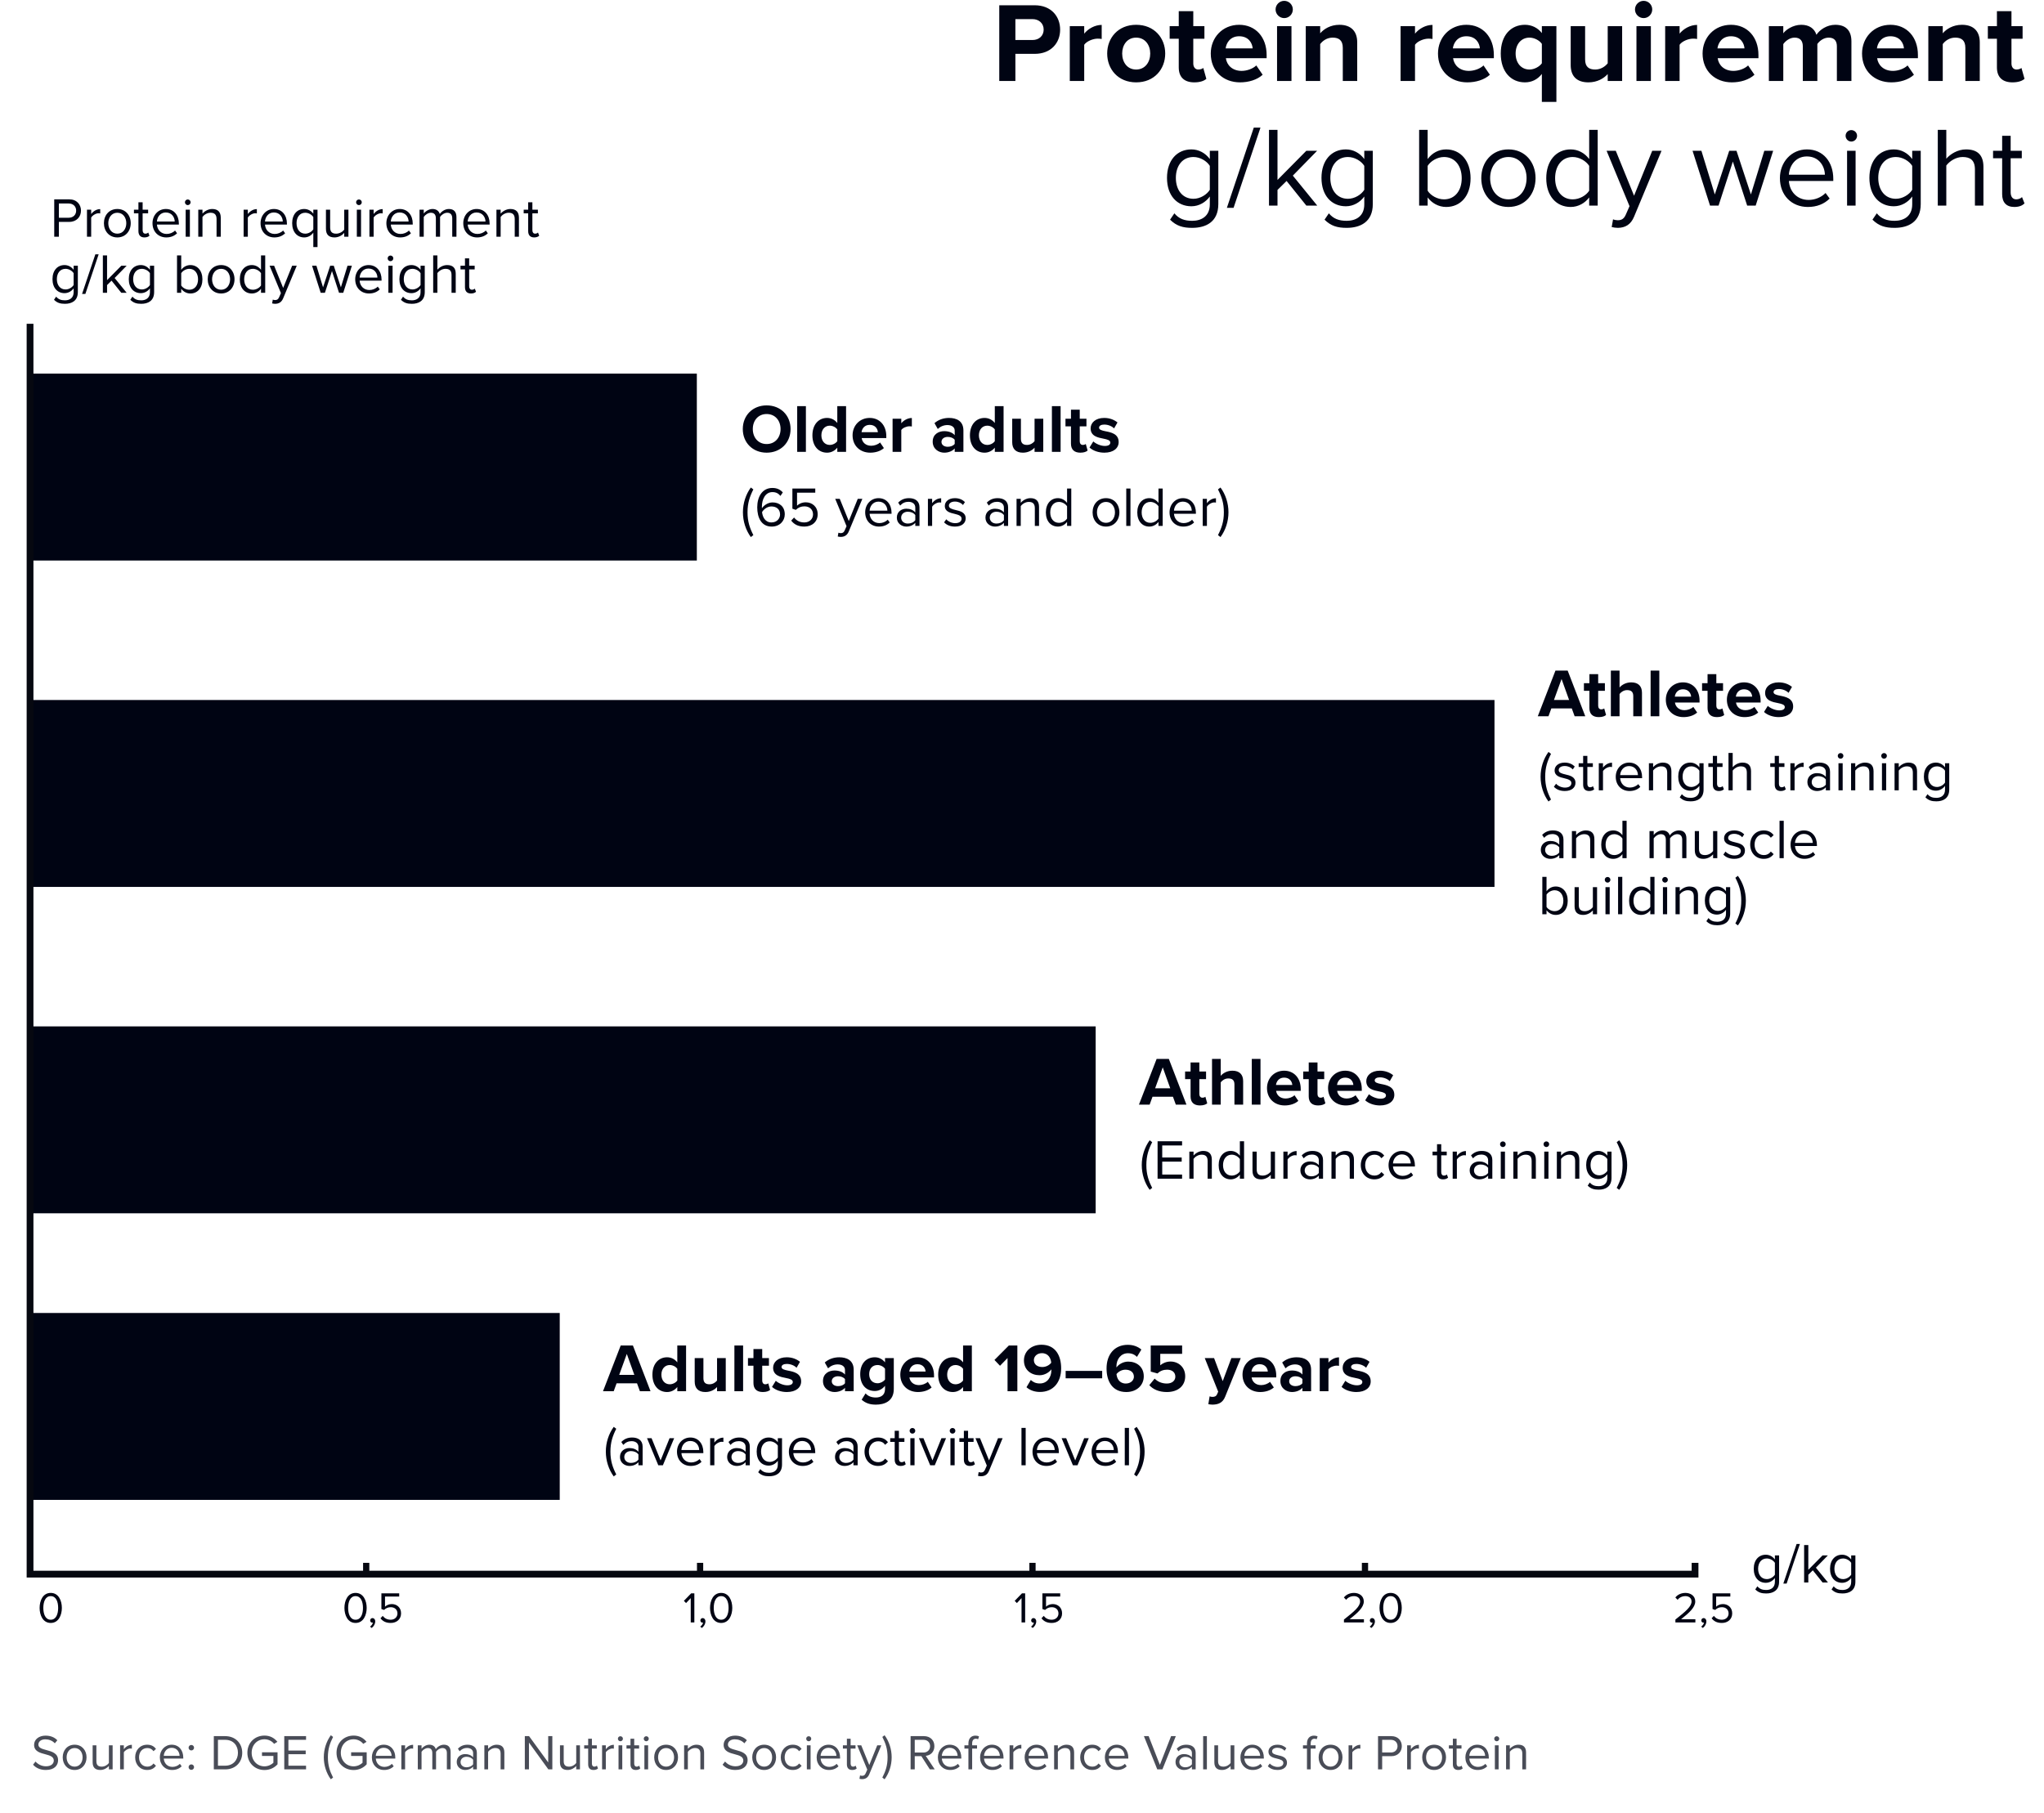 <svg xmlns="http://www.w3.org/2000/svg" fill="none" viewBox="0 0 328 291" height="291" width="328">
<g clip-path="url(#clip0_13212_48312)">
<path fill="#000413" d="M281.666 255.116L282.008 254.612C282.368 255.044 282.8 255.206 283.421 255.206C284.141 255.206 284.816 254.855 284.816 253.901V253.28C284.501 253.721 283.97 254.054 283.358 254.054C282.224 254.054 281.423 253.208 281.423 251.804C281.423 250.409 282.215 249.545 283.358 249.545C283.943 249.545 284.465 249.833 284.816 250.31V249.653H285.491V253.874C285.491 255.314 284.483 255.764 283.421 255.764C282.683 255.764 282.179 255.62 281.666 255.116ZM284.816 252.749V250.85C284.582 250.472 284.06 250.148 283.52 250.148C282.647 250.148 282.125 250.841 282.125 251.804C282.125 252.758 282.647 253.46 283.52 253.46C284.06 253.46 284.582 253.127 284.816 252.749ZM286.168 254.18L288.301 247.817H288.832L286.699 254.18H286.168ZM292.467 254L290.901 252.047L290.181 252.758V254H289.506V247.997H290.181V251.966L292.467 249.653H293.322L291.396 251.624L293.331 254H292.467ZM293.909 255.116L294.251 254.612C294.611 255.044 295.043 255.206 295.664 255.206C296.384 255.206 297.059 254.855 297.059 253.901V253.28C296.744 253.721 296.213 254.054 295.601 254.054C294.467 254.054 293.666 253.208 293.666 251.804C293.666 250.409 294.458 249.545 295.601 249.545C296.186 249.545 296.708 249.833 297.059 250.31V249.653H297.734V253.874C297.734 255.314 296.726 255.764 295.664 255.764C294.926 255.764 294.422 255.62 293.909 255.116ZM297.059 252.749V250.85C296.825 250.472 296.303 250.148 295.763 250.148C294.89 250.148 294.368 250.841 294.368 251.804C294.368 252.758 294.89 253.46 295.763 253.46C296.303 253.46 296.825 253.127 297.059 252.749Z"></path>
<path fill="#000413" d="M55.271 258.082C55.271 256.941 55.775 255.674 57.056 255.674C58.33 255.674 58.841 256.941 58.841 258.082C58.841 259.216 58.33 260.497 57.056 260.497C55.775 260.497 55.271 259.216 55.271 258.082ZM58.246 258.082C58.246 257.151 57.945 256.192 57.056 256.192C56.167 256.192 55.866 257.151 55.866 258.082C55.866 259.013 56.167 259.979 57.056 259.979C57.945 259.979 58.246 259.013 58.246 258.082ZM59.639 261.302L59.38 261.085C59.604 260.938 59.807 260.665 59.835 260.434C59.821 260.441 59.772 260.448 59.737 260.448C59.541 260.448 59.401 260.301 59.401 260.091C59.401 259.888 59.562 259.713 59.772 259.713C60.003 259.713 60.213 259.909 60.213 260.245C60.213 260.672 59.961 261.071 59.639 261.302ZM61.056 259.748L61.413 259.363C61.721 259.755 62.127 259.979 62.701 259.979C63.338 259.979 63.779 259.545 63.779 258.978C63.779 258.362 63.338 257.97 62.708 257.97C62.295 257.97 61.945 258.103 61.63 258.411L61.203 258.264V255.744H64.059V256.262H61.784V257.886C62.008 257.662 62.407 257.466 62.876 257.466C63.653 257.466 64.36 257.998 64.36 258.957C64.36 259.909 63.639 260.497 62.701 260.497C61.91 260.497 61.406 260.21 61.056 259.748Z"></path>
<path fill="#000413" d="M6.357 258.082C6.357 256.941 6.861 255.674 8.142 255.674C9.416 255.674 9.927 256.941 9.927 258.082C9.927 259.216 9.416 260.497 8.142 260.497C6.861 260.497 6.357 259.216 6.357 258.082ZM9.332 258.082C9.332 257.151 9.031 256.192 8.142 256.192C7.253 256.192 6.952 257.151 6.952 258.082C6.952 259.013 7.253 259.979 8.142 259.979C9.031 259.979 9.332 259.013 9.332 258.082Z"></path>
<path stroke="#060810" d="M58.765 250.85V252.754"></path>
<path fill="#000413" d="M110.842 260.413V256.514L110.093 257.305L109.743 256.948L110.912 255.744H111.423V260.413H110.842ZM112.626 261.302L112.367 261.085C112.591 260.938 112.794 260.665 112.822 260.434C112.808 260.441 112.759 260.448 112.724 260.448C112.528 260.448 112.388 260.301 112.388 260.091C112.388 259.888 112.549 259.713 112.759 259.713C112.99 259.713 113.2 259.909 113.2 260.245C113.2 260.672 112.948 261.071 112.626 261.302ZM113.939 258.082C113.939 256.941 114.443 255.674 115.724 255.674C116.998 255.674 117.509 256.941 117.509 258.082C117.509 259.216 116.998 260.497 115.724 260.497C114.443 260.497 113.939 259.216 113.939 258.082ZM116.914 258.082C116.914 257.151 116.613 256.192 115.724 256.192C114.835 256.192 114.534 257.151 114.534 258.082C114.534 259.013 114.835 259.979 115.724 259.979C116.613 259.979 116.914 259.013 116.914 258.082Z"></path>
<path stroke="#060810" d="M112.343 250.85V252.754"></path>
<path fill="#000413" d="M163.926 260.413V256.514L163.177 257.305L162.827 256.948L163.996 255.744H164.507V260.413H163.926ZM165.71 261.302L165.451 261.085C165.675 260.938 165.878 260.665 165.906 260.434C165.892 260.441 165.843 260.448 165.808 260.448C165.612 260.448 165.472 260.301 165.472 260.091C165.472 259.888 165.633 259.713 165.843 259.713C166.074 259.713 166.284 259.909 166.284 260.245C166.284 260.672 166.032 261.071 165.71 261.302ZM167.128 259.748L167.485 259.363C167.793 259.755 168.199 259.979 168.773 259.979C169.41 259.979 169.851 259.545 169.851 258.978C169.851 258.362 169.41 257.97 168.78 257.97C168.367 257.97 168.017 258.103 167.702 258.411L167.275 258.264V255.744H170.131V256.262H167.856V257.886C168.08 257.662 168.479 257.466 168.948 257.466C169.725 257.466 170.432 257.998 170.432 258.957C170.432 259.909 169.711 260.497 168.773 260.497C167.982 260.497 167.478 260.21 167.128 259.748Z"></path>
<path stroke="#060810" d="M165.683 250.85V252.754"></path>
<path fill="#000413" d="M215.663 260.413V259.951C217.343 258.628 218.253 257.851 218.253 257.046C218.253 256.451 217.763 256.192 217.28 256.192C216.72 256.192 216.286 256.43 216.013 256.78L215.656 256.409C216.013 255.94 216.622 255.674 217.28 255.674C218.057 255.674 218.848 256.115 218.848 257.046C218.848 257.998 217.882 258.866 216.58 259.895H218.869V260.413H215.663ZM220.058 261.302L219.799 261.085C220.023 260.938 220.226 260.665 220.254 260.434C220.24 260.441 220.191 260.448 220.156 260.448C219.96 260.448 219.82 260.301 219.82 260.091C219.82 259.888 219.981 259.713 220.191 259.713C220.422 259.713 220.632 259.909 220.632 260.245C220.632 260.672 220.38 261.071 220.058 261.302ZM221.371 258.082C221.371 256.941 221.875 255.674 223.156 255.674C224.43 255.674 224.941 256.941 224.941 258.082C224.941 259.216 224.43 260.497 223.156 260.497C221.875 260.497 221.371 259.216 221.371 258.082ZM224.346 258.082C224.346 257.151 224.045 256.192 223.156 256.192C222.267 256.192 221.966 257.151 221.966 258.082C221.966 259.013 222.267 259.979 223.156 259.979C224.045 259.979 224.346 259.013 224.346 258.082Z"></path>
<path fill="#000413" d="M268.851 260.413V259.951C270.531 258.628 271.441 257.851 271.441 257.046C271.441 256.451 270.951 256.192 270.468 256.192C269.908 256.192 269.474 256.43 269.201 256.78L268.844 256.409C269.201 255.94 269.81 255.674 270.468 255.674C271.245 255.674 272.036 256.115 272.036 257.046C272.036 257.998 271.07 258.866 269.768 259.895H272.057V260.413H268.851ZM273.246 261.302L272.987 261.085C273.211 260.938 273.414 260.665 273.442 260.434C273.428 260.441 273.379 260.448 273.344 260.448C273.148 260.448 273.008 260.301 273.008 260.091C273.008 259.888 273.169 259.713 273.379 259.713C273.61 259.713 273.82 259.909 273.82 260.245C273.82 260.672 273.568 261.071 273.246 261.302ZM274.663 259.748L275.02 259.363C275.328 259.755 275.734 259.979 276.308 259.979C276.945 259.979 277.386 259.545 277.386 258.978C277.386 258.362 276.945 257.97 276.315 257.97C275.902 257.97 275.552 258.103 275.237 258.411L274.81 258.264V255.744H277.666V256.262H275.391V257.886C275.615 257.662 276.014 257.466 276.483 257.466C277.26 257.466 277.967 257.998 277.967 258.957C277.967 259.909 277.246 260.497 276.308 260.497C275.517 260.497 275.013 260.21 274.663 259.748Z"></path>
<path stroke="#060810" d="M219.039 250.85V252.754"></path>
<path fill="#000413" d="M4.821 89.97H111.821V59.97H4.821V89.97Z"></path>
<path fill="#000413" d="M119.195 68.863C119.195 66.652 120.812 65.068 123.023 65.068C125.245 65.068 126.862 66.652 126.862 68.863C126.862 71.074 125.245 72.658 123.023 72.658C120.812 72.658 119.195 71.074 119.195 68.863ZM125.256 68.863C125.256 67.488 124.376 66.454 123.023 66.454C121.67 66.454 120.801 67.488 120.801 68.863C120.801 70.227 121.67 71.272 123.023 71.272C124.376 71.272 125.256 70.227 125.256 68.863ZM127.925 72.526V65.189H129.322V72.526H127.925ZM134.36 72.526V71.855C133.942 72.372 133.359 72.658 132.721 72.658C131.379 72.658 130.367 71.646 130.367 69.875C130.367 68.137 131.368 67.081 132.721 67.081C133.348 67.081 133.942 67.356 134.36 67.895V65.189H135.768V72.526H134.36ZM134.36 70.81V68.929C134.118 68.577 133.623 68.324 133.15 68.324C132.358 68.324 131.808 68.951 131.808 69.875C131.808 70.788 132.358 71.415 133.15 71.415C133.623 71.415 134.118 71.162 134.36 70.81ZM136.812 69.864C136.812 68.324 137.945 67.081 139.562 67.081C141.146 67.081 142.224 68.269 142.224 70.007V70.315H138.275C138.363 70.986 138.902 71.547 139.804 71.547C140.299 71.547 140.882 71.349 141.223 71.019L141.839 71.921C141.3 72.416 140.475 72.658 139.65 72.658C138.033 72.658 136.812 71.569 136.812 69.864ZM139.562 68.192C138.693 68.192 138.319 68.841 138.253 69.369H140.871C140.838 68.863 140.486 68.192 139.562 68.192ZM143.233 72.526V67.213H144.63V67.939C145.004 67.466 145.664 67.092 146.324 67.092V68.456C146.225 68.434 146.093 68.423 145.939 68.423C145.477 68.423 144.861 68.676 144.63 69.017V72.526H143.233ZM153.201 72.526V71.976C152.838 72.405 152.211 72.658 151.518 72.658C150.671 72.658 149.67 72.086 149.67 70.898C149.67 69.655 150.671 69.204 151.518 69.204C152.222 69.204 152.849 69.424 153.201 69.853V69.116C153.201 68.577 152.739 68.225 152.035 68.225C151.463 68.225 150.935 68.434 150.484 68.852L149.956 67.917C150.605 67.345 151.441 67.081 152.277 67.081C153.487 67.081 154.598 67.565 154.598 69.094V72.526H153.201ZM153.201 71.25V70.59C152.97 70.282 152.53 70.128 152.079 70.128C151.529 70.128 151.078 70.425 151.078 70.931C151.078 71.426 151.529 71.712 152.079 71.712C152.53 71.712 152.97 71.558 153.201 71.25ZM159.636 72.526V71.855C159.218 72.372 158.635 72.658 157.997 72.658C156.655 72.658 155.643 71.646 155.643 69.875C155.643 68.137 156.644 67.081 157.997 67.081C158.624 67.081 159.218 67.356 159.636 67.895V65.189H161.044V72.526H159.636ZM159.636 70.81V68.929C159.394 68.577 158.899 68.324 158.426 68.324C157.634 68.324 157.084 68.951 157.084 69.875C157.084 70.788 157.634 71.415 158.426 71.415C158.899 71.415 159.394 71.162 159.636 70.81ZM166.015 72.526V71.855C165.652 72.262 165.014 72.658 164.145 72.658C162.979 72.658 162.429 72.02 162.429 70.986V67.213H163.826V70.436C163.826 71.173 164.211 71.415 164.805 71.415C165.344 71.415 165.773 71.118 166.015 70.81V67.213H167.412V72.526H166.015ZM168.799 72.526V65.189H170.196V72.526H168.799ZM173.364 72.658C172.385 72.658 171.857 72.152 171.857 71.206V68.434H170.977V67.213H171.857V65.761H173.265V67.213H174.343V68.434H173.265V70.832C173.265 71.162 173.441 71.415 173.749 71.415C173.958 71.415 174.156 71.338 174.233 71.261L174.53 72.317C174.321 72.504 173.947 72.658 173.364 72.658ZM174.836 71.833L175.441 70.854C175.826 71.217 176.618 71.58 177.278 71.58C177.883 71.58 178.169 71.371 178.169 71.041C178.169 70.667 177.707 70.535 177.102 70.414C176.189 70.238 175.012 70.018 175.012 68.753C175.012 67.862 175.793 67.081 177.19 67.081C178.092 67.081 178.807 67.389 179.324 67.807L178.774 68.764C178.455 68.423 177.85 68.148 177.201 68.148C176.695 68.148 176.365 68.335 176.365 68.643C176.365 68.973 176.783 69.094 177.377 69.215C178.29 69.391 179.511 69.633 179.511 70.953C179.511 71.932 178.686 72.658 177.212 72.658C176.288 72.658 175.397 72.35 174.836 71.833Z"></path>
<path fill="#000413" d="M120.486 86.204C119.676 85.097 119.217 83.675 119.217 82.226C119.217 80.777 119.676 79.364 120.486 78.248L120.891 78.554C120.315 79.697 119.955 80.723 119.955 82.226C119.955 83.72 120.315 84.755 120.891 85.889L120.486 86.204ZM121.513 81.425C121.513 79.796 122.269 78.32 123.952 78.32C124.726 78.32 125.248 78.617 125.617 79.04L125.239 79.598C124.933 79.238 124.582 78.986 123.952 78.986C122.791 78.986 122.26 80.165 122.26 81.344C122.26 81.425 122.26 81.497 122.269 81.578C122.53 81.164 123.196 80.642 123.97 80.642C125.05 80.642 125.932 81.281 125.932 82.559C125.932 83.603 125.14 84.521 123.826 84.521C122.152 84.521 121.513 83.054 121.513 81.425ZM125.176 82.586C125.176 81.704 124.564 81.29 123.79 81.29C123.196 81.29 122.62 81.659 122.287 82.19C122.359 82.937 122.755 83.855 123.799 83.855C124.726 83.855 125.176 83.162 125.176 82.586ZM126.965 83.558L127.424 83.063C127.82 83.567 128.342 83.855 129.08 83.855C129.899 83.855 130.466 83.297 130.466 82.568C130.466 81.776 129.899 81.272 129.089 81.272C128.558 81.272 128.108 81.443 127.703 81.839L127.154 81.65V78.41H130.826V79.076H127.901V81.164C128.189 80.876 128.702 80.624 129.305 80.624C130.304 80.624 131.213 81.308 131.213 82.541C131.213 83.765 130.286 84.521 129.08 84.521C128.063 84.521 127.415 84.152 126.965 83.558ZM134.54 85.502C134.639 85.547 134.801 85.574 134.909 85.574C135.206 85.574 135.404 85.475 135.557 85.115L135.845 84.458L134.027 80.066H134.756L136.205 83.63L137.645 80.066H138.383L136.205 85.295C135.944 85.925 135.503 86.168 134.927 86.177C134.783 86.177 134.558 86.15 134.432 86.114L134.54 85.502ZM138.835 82.235C138.835 80.975 139.735 79.958 140.977 79.958C142.291 79.958 143.065 80.984 143.065 82.289V82.46H139.546C139.6 83.279 140.176 83.963 141.112 83.963C141.607 83.963 142.111 83.765 142.453 83.414L142.777 83.855C142.345 84.287 141.76 84.521 141.049 84.521C139.762 84.521 138.835 83.594 138.835 82.235ZM140.968 80.516C140.041 80.516 139.582 81.299 139.546 81.965H142.399C142.39 81.317 141.958 80.516 140.968 80.516ZM146.876 84.413V83.918C146.516 84.314 146.021 84.521 145.436 84.521C144.698 84.521 143.915 84.026 143.915 83.081C143.915 82.109 144.698 81.65 145.436 81.65C146.03 81.65 146.525 81.839 146.876 82.244V81.461C146.876 80.876 146.408 80.543 145.778 80.543C145.256 80.543 144.833 80.732 144.446 81.146L144.131 80.678C144.599 80.192 145.157 79.958 145.868 79.958C146.786 79.958 147.551 80.372 147.551 81.425V84.413H146.876ZM146.876 83.495V82.676C146.615 82.316 146.156 82.136 145.679 82.136C145.049 82.136 144.608 82.532 144.608 83.09C144.608 83.639 145.049 84.035 145.679 84.035C146.156 84.035 146.615 83.855 146.876 83.495ZM148.904 84.413V80.066H149.579V80.768C149.93 80.309 150.434 79.976 151.028 79.976V80.669C150.947 80.651 150.866 80.642 150.758 80.642C150.344 80.642 149.777 80.984 149.579 81.335V84.413H148.904ZM151.497 83.837L151.848 83.351C152.136 83.684 152.685 83.972 153.279 83.972C153.945 83.972 154.305 83.675 154.305 83.252C154.305 82.775 153.774 82.622 153.189 82.478C152.451 82.307 151.614 82.109 151.614 81.209C151.614 80.534 152.199 79.958 153.234 79.958C153.972 79.958 154.494 80.237 154.845 80.588L154.53 81.056C154.269 80.741 153.792 80.507 153.234 80.507C152.64 80.507 152.271 80.777 152.271 81.164C152.271 81.587 152.766 81.722 153.333 81.857C154.089 82.028 154.962 82.244 154.962 83.207C154.962 83.936 154.377 84.521 153.252 84.521C152.541 84.521 151.938 84.305 151.497 83.837ZM161.097 84.413V83.918C160.737 84.314 160.242 84.521 159.657 84.521C158.919 84.521 158.136 84.026 158.136 83.081C158.136 82.109 158.919 81.65 159.657 81.65C160.251 81.65 160.746 81.839 161.097 82.244V81.461C161.097 80.876 160.629 80.543 159.999 80.543C159.477 80.543 159.054 80.732 158.667 81.146L158.352 80.678C158.82 80.192 159.378 79.958 160.089 79.958C161.007 79.958 161.772 80.372 161.772 81.425V84.413H161.097ZM161.097 83.495V82.676C160.836 82.316 160.377 82.136 159.9 82.136C159.27 82.136 158.829 82.532 158.829 83.09C158.829 83.639 159.27 84.035 159.9 84.035C160.377 84.035 160.836 83.855 161.097 83.495ZM166.059 84.413V81.569C166.059 80.804 165.672 80.561 165.087 80.561C164.556 80.561 164.052 80.885 163.8 81.236V84.413H163.125V80.066H163.8V80.696C164.106 80.336 164.7 79.958 165.348 79.958C166.257 79.958 166.734 80.417 166.734 81.362V84.413H166.059ZM171.232 84.413V83.765C170.908 84.206 170.377 84.521 169.765 84.521C168.631 84.521 167.83 83.657 167.83 82.244C167.83 80.858 168.622 79.958 169.765 79.958C170.35 79.958 170.881 80.246 171.232 80.723V78.41H171.907V84.413H171.232ZM171.232 83.234V81.263C170.989 80.885 170.467 80.561 169.927 80.561C169.054 80.561 168.532 81.281 168.532 82.244C168.532 83.207 169.054 83.918 169.927 83.918C170.467 83.918 170.989 83.612 171.232 83.234ZM177.478 84.521C176.155 84.521 175.327 83.495 175.327 82.235C175.327 80.975 176.155 79.958 177.478 79.958C178.801 79.958 179.629 80.975 179.629 82.235C179.629 83.495 178.801 84.521 177.478 84.521ZM177.478 83.918C178.405 83.918 178.918 83.126 178.918 82.235C178.918 81.353 178.405 80.561 177.478 80.561C176.551 80.561 176.029 81.353 176.029 82.235C176.029 83.126 176.551 83.918 177.478 83.918ZM180.73 84.413V78.41H181.405V84.413H180.73ZM185.901 84.413V83.765C185.577 84.206 185.046 84.521 184.434 84.521C183.3 84.521 182.499 83.657 182.499 82.244C182.499 80.858 183.291 79.958 184.434 79.958C185.019 79.958 185.55 80.246 185.901 80.723V78.41H186.576V84.413H185.901ZM185.901 83.234V81.263C185.658 80.885 185.136 80.561 184.596 80.561C183.723 80.561 183.201 81.281 183.201 82.244C183.201 83.207 183.723 83.918 184.596 83.918C185.136 83.918 185.658 83.612 185.901 83.234ZM187.676 82.235C187.676 80.975 188.576 79.958 189.818 79.958C191.132 79.958 191.906 80.984 191.906 82.289V82.46H188.387C188.441 83.279 189.017 83.963 189.953 83.963C190.448 83.963 190.952 83.765 191.294 83.414L191.618 83.855C191.186 84.287 190.601 84.521 189.89 84.521C188.603 84.521 187.676 83.594 187.676 82.235ZM189.809 80.516C188.882 80.516 188.423 81.299 188.387 81.965H191.24C191.231 81.317 190.799 80.516 189.809 80.516ZM192.999 84.413V80.066H193.674V80.768C194.025 80.309 194.529 79.976 195.123 79.976V80.669C195.042 80.651 194.961 80.642 194.853 80.642C194.439 80.642 193.872 80.984 193.674 81.335V84.413H192.999ZM196.393 82.226C196.393 80.723 196.033 79.697 195.448 78.554L195.853 78.248C196.672 79.364 197.131 80.777 197.131 82.226C197.131 83.675 196.672 85.097 195.853 86.204L195.448 85.889C196.033 84.755 196.393 83.72 196.393 82.226Z"></path>
<path fill="#000413" d="M4.821 142.357H239.821V112.357H4.821V142.357Z"></path>
<path fill="#000413" d="M252.684 114.97L252.222 113.705H248.944L248.482 114.97H246.766L249.604 107.633H251.562L254.389 114.97H252.684ZM250.583 108.986L249.362 112.352H251.793L250.583 108.986ZM256.558 115.102C255.579 115.102 255.051 114.596 255.051 113.65V110.878H254.171V109.657H255.051V108.205H256.459V109.657H257.537V110.878H256.459V113.276C256.459 113.606 256.635 113.859 256.943 113.859C257.152 113.859 257.35 113.782 257.427 113.705L257.724 114.761C257.515 114.948 257.141 115.102 256.558 115.102ZM262.09 114.97V111.736C262.09 110.999 261.705 110.768 261.1 110.768C260.561 110.768 260.132 111.076 259.89 111.395V114.97H258.493V107.633H259.89V110.35C260.231 109.943 260.891 109.525 261.76 109.525C262.926 109.525 263.487 110.163 263.487 111.197V114.97H262.09ZM264.874 114.97V107.633H266.271V114.97H264.874ZM267.315 112.308C267.315 110.768 268.448 109.525 270.065 109.525C271.649 109.525 272.727 110.713 272.727 112.451V112.759H268.778C268.866 113.43 269.405 113.991 270.307 113.991C270.802 113.991 271.385 113.793 271.726 113.463L272.342 114.365C271.803 114.86 270.978 115.102 270.153 115.102C268.536 115.102 267.315 114.013 267.315 112.308ZM270.065 110.636C269.196 110.636 268.822 111.285 268.756 111.813H271.374C271.341 111.307 270.989 110.636 270.065 110.636ZM275.518 115.102C274.539 115.102 274.011 114.596 274.011 113.65V110.878H273.131V109.657H274.011V108.205H275.419V109.657H276.497V110.878H275.419V113.276C275.419 113.606 275.595 113.859 275.903 113.859C276.112 113.859 276.31 113.782 276.387 113.705L276.684 114.761C276.475 114.948 276.101 115.102 275.518 115.102ZM277.112 112.308C277.112 110.768 278.245 109.525 279.862 109.525C281.446 109.525 282.524 110.713 282.524 112.451V112.759H278.575C278.663 113.43 279.202 113.991 280.104 113.991C280.599 113.991 281.182 113.793 281.523 113.463L282.139 114.365C281.6 114.86 280.775 115.102 279.95 115.102C278.333 115.102 277.112 114.013 277.112 112.308ZM279.862 110.636C278.993 110.636 278.619 111.285 278.553 111.813H281.171C281.138 111.307 280.786 110.636 279.862 110.636ZM283.071 114.277L283.676 113.298C284.061 113.661 284.853 114.024 285.513 114.024C286.118 114.024 286.404 113.815 286.404 113.485C286.404 113.111 285.942 112.979 285.337 112.858C284.424 112.682 283.247 112.462 283.247 111.197C283.247 110.306 284.028 109.525 285.425 109.525C286.327 109.525 287.042 109.833 287.559 110.251L287.009 111.208C286.69 110.867 286.085 110.592 285.436 110.592C284.93 110.592 284.6 110.779 284.6 111.087C284.6 111.417 285.018 111.538 285.612 111.659C286.525 111.835 287.746 112.077 287.746 113.397C287.746 114.376 286.921 115.102 285.447 115.102C284.523 115.102 283.632 114.794 283.071 114.277Z"></path>
<path fill="#000413" d="M248.486 128.648C247.676 127.541 247.217 126.119 247.217 124.67C247.217 123.221 247.676 121.808 248.486 120.692L248.891 120.998C248.315 122.141 247.955 123.167 247.955 124.67C247.955 126.164 248.315 127.199 248.891 128.333L248.486 128.648ZM249.351 126.281L249.702 125.795C249.99 126.128 250.539 126.416 251.133 126.416C251.799 126.416 252.159 126.119 252.159 125.696C252.159 125.219 251.628 125.066 251.043 124.922C250.305 124.751 249.468 124.553 249.468 123.653C249.468 122.978 250.053 122.402 251.088 122.402C251.826 122.402 252.348 122.681 252.699 123.032L252.384 123.5C252.123 123.185 251.646 122.951 251.088 122.951C250.494 122.951 250.125 123.221 250.125 123.608C250.125 124.031 250.62 124.166 251.187 124.301C251.943 124.472 252.816 124.688 252.816 125.651C252.816 126.38 252.231 126.965 251.106 126.965C250.395 126.965 249.792 126.749 249.351 126.281ZM255.01 126.965C254.371 126.965 254.047 126.596 254.047 125.948V123.104H253.327V122.51H254.047V121.322H254.722V122.51H255.604V123.104H254.722V125.804C254.722 126.128 254.866 126.362 255.163 126.362C255.352 126.362 255.532 126.281 255.622 126.182L255.82 126.686C255.649 126.848 255.406 126.965 255.01 126.965ZM256.558 126.857V122.51H257.233V123.212C257.584 122.753 258.088 122.42 258.682 122.42V123.113C258.601 123.095 258.52 123.086 258.412 123.086C257.998 123.086 257.431 123.428 257.233 123.779V126.857H256.558ZM259.277 124.679C259.277 123.419 260.177 122.402 261.419 122.402C262.733 122.402 263.507 123.428 263.507 124.733V124.904H259.988C260.042 125.723 260.618 126.407 261.554 126.407C262.049 126.407 262.553 126.209 262.895 125.858L263.219 126.299C262.787 126.731 262.202 126.965 261.491 126.965C260.204 126.965 259.277 126.038 259.277 124.679ZM261.41 122.96C260.483 122.96 260.024 123.743 259.988 124.409H262.841C262.832 123.761 262.4 122.96 261.41 122.96ZM267.534 126.857V124.013C267.534 123.248 267.147 123.005 266.562 123.005C266.031 123.005 265.527 123.329 265.275 123.68V126.857H264.6V122.51H265.275V123.14C265.581 122.78 266.175 122.402 266.823 122.402C267.732 122.402 268.209 122.861 268.209 123.806V126.857H267.534ZM269.548 127.973L269.89 127.469C270.25 127.901 270.682 128.063 271.303 128.063C272.023 128.063 272.698 127.712 272.698 126.758V126.137C272.383 126.578 271.852 126.911 271.24 126.911C270.106 126.911 269.305 126.065 269.305 124.661C269.305 123.266 270.097 122.402 271.24 122.402C271.825 122.402 272.347 122.69 272.698 123.167V122.51H273.373V126.731C273.373 128.171 272.365 128.621 271.303 128.621C270.565 128.621 270.061 128.477 269.548 127.973ZM272.698 125.606V123.707C272.464 123.329 271.942 123.005 271.402 123.005C270.529 123.005 270.007 123.698 270.007 124.661C270.007 125.615 270.529 126.317 271.402 126.317C271.942 126.317 272.464 125.984 272.698 125.606ZM275.823 126.965C275.184 126.965 274.86 126.596 274.86 125.948V123.104H274.14V122.51H274.86V121.322H275.535V122.51H276.417V123.104H275.535V125.804C275.535 126.128 275.679 126.362 275.976 126.362C276.165 126.362 276.345 126.281 276.435 126.182L276.633 126.686C276.462 126.848 276.219 126.965 275.823 126.965ZM280.313 126.857V123.995C280.313 123.23 279.917 123.005 279.332 123.005C278.81 123.005 278.306 123.329 278.045 123.68V126.857H277.37V120.854H278.045V123.14C278.351 122.78 278.945 122.402 279.602 122.402C280.511 122.402 280.988 122.843 280.988 123.788V126.857H280.313ZM285.754 126.965C285.115 126.965 284.791 126.596 284.791 125.948V123.104H284.071V122.51H284.791V121.322H285.466V122.51H286.348V123.104H285.466V125.804C285.466 126.128 285.61 126.362 285.907 126.362C286.096 126.362 286.276 126.281 286.366 126.182L286.564 126.686C286.393 126.848 286.15 126.965 285.754 126.965ZM287.302 126.857V122.51H287.977V123.212C288.328 122.753 288.832 122.42 289.426 122.42V123.113C289.345 123.095 289.264 123.086 289.156 123.086C288.742 123.086 288.175 123.428 287.977 123.779V126.857H287.302ZM292.991 126.857V126.362C292.631 126.758 292.136 126.965 291.551 126.965C290.813 126.965 290.03 126.47 290.03 125.525C290.03 124.553 290.813 124.094 291.551 124.094C292.145 124.094 292.64 124.283 292.991 124.688V123.905C292.991 123.32 292.523 122.987 291.893 122.987C291.371 122.987 290.948 123.176 290.561 123.59L290.246 123.122C290.714 122.636 291.272 122.402 291.983 122.402C292.901 122.402 293.666 122.816 293.666 123.869V126.857H292.991ZM292.991 125.939V125.12C292.73 124.76 292.271 124.58 291.794 124.58C291.164 124.58 290.723 124.976 290.723 125.534C290.723 126.083 291.164 126.479 291.794 126.479C292.271 126.479 292.73 126.299 292.991 125.939ZM295.352 121.781C295.109 121.781 294.902 121.574 294.902 121.322C294.902 121.07 295.109 120.872 295.352 120.872C295.604 120.872 295.811 121.07 295.811 121.322C295.811 121.574 295.604 121.781 295.352 121.781ZM295.019 126.857V122.51H295.694V126.857H295.019ZM299.974 126.857V124.013C299.974 123.248 299.587 123.005 299.002 123.005C298.471 123.005 297.967 123.329 297.715 123.68V126.857H297.04V122.51H297.715V123.14C298.021 122.78 298.615 122.402 299.263 122.402C300.172 122.402 300.649 122.861 300.649 123.806V126.857H299.974ZM302.33 121.781C302.087 121.781 301.88 121.574 301.88 121.322C301.88 121.07 302.087 120.872 302.33 120.872C302.582 120.872 302.789 121.07 302.789 121.322C302.789 121.574 302.582 121.781 302.33 121.781ZM301.997 126.857V122.51H302.672V126.857H301.997ZM306.953 126.857V124.013C306.953 123.248 306.566 123.005 305.981 123.005C305.45 123.005 304.946 123.329 304.694 123.68V126.857H304.019V122.51H304.694V123.14C305 122.78 305.594 122.402 306.242 122.402C307.151 122.402 307.628 122.861 307.628 123.806V126.857H306.953ZM308.967 127.973L309.309 127.469C309.669 127.901 310.101 128.063 310.722 128.063C311.442 128.063 312.117 127.712 312.117 126.758V126.137C311.802 126.578 311.271 126.911 310.659 126.911C309.525 126.911 308.724 126.065 308.724 124.661C308.724 123.266 309.516 122.402 310.659 122.402C311.244 122.402 311.766 122.69 312.117 123.167V122.51H312.792V126.731C312.792 128.171 311.784 128.621 310.722 128.621C309.984 128.621 309.48 128.477 308.967 127.973ZM312.117 125.606V123.707C311.883 123.329 311.361 123.005 310.821 123.005C309.948 123.005 309.426 123.698 309.426 124.661C309.426 125.615 309.948 126.317 310.821 126.317C311.361 126.317 311.883 125.984 312.117 125.606Z"></path>
<path fill="#000413" d="M250.214 137.744V137.249C249.854 137.645 249.359 137.852 248.774 137.852C248.036 137.852 247.253 137.357 247.253 136.412C247.253 135.44 248.036 134.981 248.774 134.981C249.368 134.981 249.863 135.17 250.214 135.575V134.792C250.214 134.207 249.746 133.874 249.116 133.874C248.594 133.874 248.171 134.063 247.784 134.477L247.469 134.009C247.937 133.523 248.495 133.289 249.206 133.289C250.124 133.289 250.889 133.703 250.889 134.756V137.744H250.214ZM250.214 136.826V136.007C249.953 135.647 249.494 135.467 249.017 135.467C248.387 135.467 247.946 135.863 247.946 136.421C247.946 136.97 248.387 137.366 249.017 137.366C249.494 137.366 249.953 137.186 250.214 136.826ZM255.176 137.744V134.9C255.176 134.135 254.789 133.892 254.204 133.892C253.673 133.892 253.169 134.216 252.917 134.567V137.744H252.242V133.397H252.917V134.027C253.223 133.667 253.817 133.289 254.465 133.289C255.374 133.289 255.851 133.748 255.851 134.693V137.744H255.176ZM260.349 137.744V137.096C260.025 137.537 259.494 137.852 258.882 137.852C257.748 137.852 256.947 136.988 256.947 135.575C256.947 134.189 257.739 133.289 258.882 133.289C259.467 133.289 259.998 133.577 260.349 134.054V131.741H261.024V137.744H260.349ZM260.349 136.565V134.594C260.106 134.216 259.584 133.892 259.044 133.892C258.171 133.892 257.649 134.612 257.649 135.575C257.649 136.538 258.171 137.249 259.044 137.249C259.584 137.249 260.106 136.943 260.349 136.565ZM269.943 137.744V134.792C269.943 134.243 269.7 133.892 269.142 133.892C268.692 133.892 268.215 134.216 267.99 134.558V137.744H267.315V134.792C267.315 134.243 267.081 133.892 266.514 133.892C266.073 133.892 265.605 134.216 265.371 134.567V137.744H264.696V133.397H265.371V134.027C265.551 133.748 266.136 133.289 266.775 133.289C267.441 133.289 267.819 133.649 267.945 134.099C268.188 133.703 268.773 133.289 269.403 133.289C270.195 133.289 270.618 133.73 270.618 134.603V137.744H269.943ZM274.899 137.744V137.132C274.566 137.51 273.999 137.852 273.351 137.852C272.442 137.852 271.965 137.411 271.965 136.466V133.397H272.64V136.259C272.64 137.024 273.027 137.249 273.612 137.249C274.143 137.249 274.647 136.943 274.899 136.592V133.397H275.574V137.744H274.899ZM276.544 137.168L276.895 136.682C277.183 137.015 277.732 137.303 278.326 137.303C278.992 137.303 279.352 137.006 279.352 136.583C279.352 136.106 278.821 135.953 278.236 135.809C277.498 135.638 276.661 135.44 276.661 134.54C276.661 133.865 277.246 133.289 278.281 133.289C279.019 133.289 279.541 133.568 279.892 133.919L279.577 134.387C279.316 134.072 278.839 133.838 278.281 133.838C277.687 133.838 277.318 134.108 277.318 134.495C277.318 134.918 277.813 135.053 278.38 135.188C279.136 135.359 280.009 135.575 280.009 136.538C280.009 137.267 279.424 137.852 278.299 137.852C277.588 137.852 276.985 137.636 276.544 137.168ZM280.854 135.566C280.854 134.279 281.727 133.289 283.023 133.289C283.815 133.289 284.283 133.613 284.616 134.045L284.166 134.459C283.878 134.063 283.509 133.892 283.059 133.892C282.132 133.892 281.556 134.603 281.556 135.566C281.556 136.529 282.132 137.249 283.059 137.249C283.509 137.249 283.878 137.069 284.166 136.682L284.616 137.096C284.283 137.528 283.815 137.852 283.023 137.852C281.727 137.852 280.854 136.862 280.854 135.566ZM285.562 137.744V131.741H286.237V137.744H285.562ZM287.331 135.566C287.331 134.306 288.231 133.289 289.473 133.289C290.787 133.289 291.561 134.315 291.561 135.62V135.791H288.042C288.096 136.61 288.672 137.294 289.608 137.294C290.103 137.294 290.607 137.096 290.949 136.745L291.273 137.186C290.841 137.618 290.256 137.852 289.545 137.852C288.258 137.852 287.331 136.925 287.331 135.566ZM289.464 133.847C288.537 133.847 288.078 134.63 288.042 135.296H290.895C290.886 134.648 290.454 133.847 289.464 133.847ZM247.496 146.744V140.741H248.171V143.054C248.522 142.577 249.044 142.289 249.638 142.289C250.772 142.289 251.573 143.189 251.573 144.575C251.573 145.988 250.772 146.852 249.638 146.852C249.026 146.852 248.495 146.537 248.171 146.096V146.744H247.496ZM248.171 145.565C248.405 145.943 248.936 146.249 249.467 146.249C250.349 146.249 250.871 145.538 250.871 144.575C250.871 143.612 250.349 142.892 249.467 142.892C248.936 142.892 248.405 143.216 248.171 143.594V145.565ZM255.607 146.744V146.132C255.274 146.51 254.707 146.852 254.059 146.852C253.15 146.852 252.673 146.411 252.673 145.466V142.397H253.348V145.259C253.348 146.024 253.735 146.249 254.32 146.249C254.851 146.249 255.355 145.943 255.607 145.592V142.397H256.282V146.744H255.607ZM257.963 141.668C257.72 141.668 257.513 141.461 257.513 141.209C257.513 140.957 257.72 140.759 257.963 140.759C258.215 140.759 258.422 140.957 258.422 141.209C258.422 141.461 258.215 141.668 257.963 141.668ZM257.63 146.744V142.397H258.305V146.744H257.63ZM259.652 146.744V140.741H260.327V146.744H259.652ZM264.823 146.744V146.096C264.499 146.537 263.968 146.852 263.356 146.852C262.222 146.852 261.421 145.988 261.421 144.575C261.421 143.189 262.213 142.289 263.356 142.289C263.941 142.289 264.472 142.577 264.823 143.054V140.741H265.498V146.744H264.823ZM264.823 145.565V143.594C264.58 143.216 264.058 142.892 263.518 142.892C262.645 142.892 262.123 143.612 262.123 144.575C262.123 145.538 262.645 146.249 263.518 146.249C264.058 146.249 264.58 145.943 264.823 145.565ZM267.183 141.668C266.94 141.668 266.733 141.461 266.733 141.209C266.733 140.957 266.94 140.759 267.183 140.759C267.435 140.759 267.642 140.957 267.642 141.209C267.642 141.461 267.435 141.668 267.183 141.668ZM266.85 146.744V142.397H267.525V146.744H266.85ZM271.805 146.744V143.9C271.805 143.135 271.418 142.892 270.833 142.892C270.302 142.892 269.798 143.216 269.546 143.567V146.744H268.871V142.397H269.546V143.027C269.852 142.667 270.446 142.289 271.094 142.289C272.003 142.289 272.48 142.748 272.48 143.693V146.744H271.805ZM273.819 147.86L274.161 147.356C274.521 147.788 274.953 147.95 275.574 147.95C276.294 147.95 276.969 147.599 276.969 146.645V146.024C276.654 146.465 276.123 146.798 275.511 146.798C274.377 146.798 273.576 145.952 273.576 144.548C273.576 143.153 274.368 142.289 275.511 142.289C276.096 142.289 276.618 142.577 276.969 143.054V142.397H277.644V146.618C277.644 148.058 276.636 148.508 275.574 148.508C274.836 148.508 274.332 148.364 273.819 147.86ZM276.969 145.493V143.594C276.735 143.216 276.213 142.892 275.673 142.892C274.8 142.892 274.278 143.585 274.278 144.548C274.278 145.502 274.8 146.204 275.673 146.204C276.213 146.204 276.735 145.871 276.969 145.493ZM279.419 144.557C279.419 143.054 279.059 142.028 278.474 140.885L278.879 140.579C279.698 141.695 280.157 143.108 280.157 144.557C280.157 146.006 279.698 147.428 278.879 148.535L278.474 148.22C279.059 147.086 279.419 146.051 279.419 144.557Z"></path>
<path fill="#000413" d="M4.821 194.744H175.821V164.744H4.821V194.744Z"></path>
<path fill="#000413" d="M188.684 177.301L188.222 176.036H184.944L184.482 177.301H182.766L185.604 169.964H187.562L190.389 177.301H188.684ZM186.583 171.317L185.362 174.683H187.793L186.583 171.317ZM192.558 177.433C191.579 177.433 191.051 176.927 191.051 175.981V173.209H190.171V171.988H191.051V170.536H192.459V171.988H193.537V173.209H192.459V175.607C192.459 175.937 192.635 176.19 192.943 176.19C193.152 176.19 193.35 176.113 193.427 176.036L193.724 177.092C193.515 177.279 193.141 177.433 192.558 177.433ZM198.09 177.301V174.067C198.09 173.33 197.705 173.099 197.1 173.099C196.561 173.099 196.132 173.407 195.89 173.726V177.301H194.493V169.964H195.89V172.681C196.231 172.274 196.891 171.856 197.76 171.856C198.926 171.856 199.487 172.494 199.487 173.528V177.301H198.09ZM200.874 177.301V169.964H202.271V177.301H200.874ZM203.315 174.639C203.315 173.099 204.448 171.856 206.065 171.856C207.649 171.856 208.727 173.044 208.727 174.782V175.09H204.778C204.866 175.761 205.405 176.322 206.307 176.322C206.802 176.322 207.385 176.124 207.726 175.794L208.342 176.696C207.803 177.191 206.978 177.433 206.153 177.433C204.536 177.433 203.315 176.344 203.315 174.639ZM206.065 172.967C205.196 172.967 204.822 173.616 204.756 174.144H207.374C207.341 173.638 206.989 172.967 206.065 172.967ZM211.518 177.433C210.539 177.433 210.011 176.927 210.011 175.981V173.209H209.131V171.988H210.011V170.536H211.419V171.988H212.497V173.209H211.419V175.607C211.419 175.937 211.595 176.19 211.903 176.19C212.112 176.19 212.31 176.113 212.387 176.036L212.684 177.092C212.475 177.279 212.101 177.433 211.518 177.433ZM213.112 174.639C213.112 173.099 214.245 171.856 215.862 171.856C217.446 171.856 218.524 173.044 218.524 174.782V175.09H214.575C214.663 175.761 215.202 176.322 216.104 176.322C216.599 176.322 217.182 176.124 217.523 175.794L218.139 176.696C217.6 177.191 216.775 177.433 215.95 177.433C214.333 177.433 213.112 176.344 213.112 174.639ZM215.862 172.967C214.993 172.967 214.619 173.616 214.553 174.144H217.171C217.138 173.638 216.786 172.967 215.862 172.967ZM219.071 176.608L219.676 175.629C220.061 175.992 220.853 176.355 221.513 176.355C222.118 176.355 222.404 176.146 222.404 175.816C222.404 175.442 221.942 175.31 221.337 175.189C220.424 175.013 219.247 174.793 219.247 173.528C219.247 172.637 220.028 171.856 221.425 171.856C222.327 171.856 223.042 172.164 223.559 172.582L223.009 173.539C222.69 173.198 222.085 172.923 221.436 172.923C220.93 172.923 220.6 173.11 220.6 173.418C220.6 173.748 221.018 173.869 221.612 173.99C222.525 174.166 223.746 174.408 223.746 175.728C223.746 176.707 222.921 177.433 221.447 177.433C220.523 177.433 219.632 177.125 219.071 176.608Z"></path>
<path fill="#000413" d="M184.486 190.979C183.676 189.872 183.217 188.45 183.217 187.001C183.217 185.552 183.676 184.139 184.486 183.023L184.891 183.329C184.315 184.472 183.955 185.498 183.955 187.001C183.955 188.495 184.315 189.53 184.891 190.664L184.486 190.979ZM185.756 189.188V183.185H189.689V183.851H186.503V185.786H189.626V186.452H186.503V188.522H189.689V189.188H185.756ZM193.787 189.188V186.344C193.787 185.579 193.4 185.336 192.815 185.336C192.284 185.336 191.78 185.66 191.528 186.011V189.188H190.853V184.841H191.528V185.471C191.834 185.111 192.428 184.733 193.076 184.733C193.985 184.733 194.462 185.192 194.462 186.137V189.188H193.787ZM198.96 189.188V188.54C198.636 188.981 198.105 189.296 197.493 189.296C196.359 189.296 195.558 188.432 195.558 187.019C195.558 185.633 196.35 184.733 197.493 184.733C198.078 184.733 198.609 185.021 198.96 185.498V183.185H199.635V189.188H198.96ZM198.96 188.009V186.038C198.717 185.66 198.195 185.336 197.655 185.336C196.782 185.336 196.26 186.056 196.26 187.019C196.26 187.982 196.782 188.693 197.655 188.693C198.195 188.693 198.717 188.387 198.96 188.009ZM203.921 189.188V188.576C203.588 188.954 203.021 189.296 202.373 189.296C201.464 189.296 200.987 188.855 200.987 187.91V184.841H201.662V187.703C201.662 188.468 202.049 188.693 202.634 188.693C203.165 188.693 203.669 188.387 203.921 188.036V184.841H204.596V189.188H203.921ZM205.944 189.188V184.841H206.619V185.543C206.97 185.084 207.474 184.751 208.068 184.751V185.444C207.987 185.426 207.906 185.417 207.798 185.417C207.384 185.417 206.817 185.759 206.619 186.11V189.188H205.944ZM211.632 189.188V188.693C211.272 189.089 210.777 189.296 210.192 189.296C209.454 189.296 208.671 188.801 208.671 187.856C208.671 186.884 209.454 186.425 210.192 186.425C210.786 186.425 211.281 186.614 211.632 187.019V186.236C211.632 185.651 211.164 185.318 210.534 185.318C210.012 185.318 209.589 185.507 209.202 185.921L208.887 185.453C209.355 184.967 209.913 184.733 210.624 184.733C211.542 184.733 212.307 185.147 212.307 186.2V189.188H211.632ZM211.632 188.27V187.451C211.371 187.091 210.912 186.911 210.435 186.911C209.805 186.911 209.364 187.307 209.364 187.865C209.364 188.414 209.805 188.81 210.435 188.81C210.912 188.81 211.371 188.63 211.632 188.27ZM216.594 189.188V186.344C216.594 185.579 216.207 185.336 215.622 185.336C215.091 185.336 214.587 185.66 214.335 186.011V189.188H213.66V184.841H214.335V185.471C214.641 185.111 215.235 184.733 215.883 184.733C216.792 184.733 217.269 185.192 217.269 186.137V189.188H216.594ZM218.365 187.01C218.365 185.723 219.238 184.733 220.534 184.733C221.326 184.733 221.794 185.057 222.127 185.489L221.677 185.903C221.389 185.507 221.02 185.336 220.57 185.336C219.643 185.336 219.067 186.047 219.067 187.01C219.067 187.973 219.643 188.693 220.57 188.693C221.02 188.693 221.389 188.513 221.677 188.126L222.127 188.54C221.794 188.972 221.326 189.296 220.534 189.296C219.238 189.296 218.365 188.306 218.365 187.01ZM222.821 187.01C222.821 185.75 223.721 184.733 224.963 184.733C226.277 184.733 227.051 185.759 227.051 187.064V187.235H223.532C223.586 188.054 224.162 188.738 225.098 188.738C225.593 188.738 226.097 188.54 226.439 188.189L226.763 188.63C226.331 189.062 225.746 189.296 225.035 189.296C223.748 189.296 222.821 188.369 222.821 187.01ZM224.954 185.291C224.027 185.291 223.568 186.074 223.532 186.74H226.385C226.376 186.092 225.944 185.291 224.954 185.291ZM231.563 189.296C230.924 189.296 230.6 188.927 230.6 188.279V185.435H229.88V184.841H230.6V183.653H231.275V184.841H232.157V185.435H231.275V188.135C231.275 188.459 231.419 188.693 231.716 188.693C231.905 188.693 232.085 188.612 232.175 188.513L232.373 189.017C232.202 189.179 231.959 189.296 231.563 189.296ZM233.111 189.188V184.841H233.786V185.543C234.137 185.084 234.641 184.751 235.235 184.751V185.444C235.154 185.426 235.073 185.417 234.965 185.417C234.551 185.417 233.984 185.759 233.786 186.11V189.188H233.111ZM238.799 189.188V188.693C238.439 189.089 237.944 189.296 237.359 189.296C236.621 189.296 235.838 188.801 235.838 187.856C235.838 186.884 236.621 186.425 237.359 186.425C237.953 186.425 238.448 186.614 238.799 187.019V186.236C238.799 185.651 238.331 185.318 237.701 185.318C237.179 185.318 236.756 185.507 236.369 185.921L236.054 185.453C236.522 184.967 237.08 184.733 237.791 184.733C238.709 184.733 239.474 185.147 239.474 186.2V189.188H238.799ZM238.799 188.27V187.451C238.538 187.091 238.079 186.911 237.602 186.911C236.972 186.911 236.531 187.307 236.531 187.865C236.531 188.414 236.972 188.81 237.602 188.81C238.079 188.81 238.538 188.63 238.799 188.27ZM241.16 184.112C240.917 184.112 240.71 183.905 240.71 183.653C240.71 183.401 240.917 183.203 241.16 183.203C241.412 183.203 241.619 183.401 241.619 183.653C241.619 183.905 241.412 184.112 241.16 184.112ZM240.827 189.188V184.841H241.502V189.188H240.827ZM245.783 189.188V186.344C245.783 185.579 245.396 185.336 244.811 185.336C244.28 185.336 243.776 185.66 243.524 186.011V189.188H242.849V184.841H243.524V185.471C243.83 185.111 244.424 184.733 245.072 184.733C245.981 184.733 246.458 185.192 246.458 186.137V189.188H245.783ZM248.139 184.112C247.896 184.112 247.689 183.905 247.689 183.653C247.689 183.401 247.896 183.203 248.139 183.203C248.391 183.203 248.598 183.401 248.598 183.653C248.598 183.905 248.391 184.112 248.139 184.112ZM247.806 189.188V184.841H248.481V189.188H247.806ZM252.761 189.188V186.344C252.761 185.579 252.374 185.336 251.789 185.336C251.258 185.336 250.754 185.66 250.502 186.011V189.188H249.827V184.841H250.502V185.471C250.808 185.111 251.402 184.733 252.05 184.733C252.959 184.733 253.436 185.192 253.436 186.137V189.188H252.761ZM254.775 190.304L255.117 189.8C255.477 190.232 255.909 190.394 256.53 190.394C257.25 190.394 257.925 190.043 257.925 189.089V188.468C257.61 188.909 257.079 189.242 256.467 189.242C255.333 189.242 254.532 188.396 254.532 186.992C254.532 185.597 255.324 184.733 256.467 184.733C257.052 184.733 257.574 185.021 257.925 185.498V184.841H258.6V189.062C258.6 190.502 257.592 190.952 256.53 190.952C255.792 190.952 255.288 190.808 254.775 190.304ZM257.925 187.937V186.038C257.691 185.66 257.169 185.336 256.629 185.336C255.756 185.336 255.234 186.029 255.234 186.992C255.234 187.946 255.756 188.648 256.629 188.648C257.169 188.648 257.691 188.315 257.925 187.937ZM260.375 187.001C260.375 185.498 260.015 184.472 259.43 183.329L259.835 183.023C260.654 184.139 261.113 185.552 261.113 187.001C261.113 188.45 260.654 189.872 259.835 190.979L259.43 190.664C260.015 189.53 260.375 188.495 260.375 187.001Z"></path>
<path fill="#000413" d="M4.821 240.744H89.821V210.744H4.821V240.744Z"></path>
<path fill="#000413" d="M102.684 223.3L102.222 222.035H98.944L98.482 223.3H96.766L99.604 215.963H101.562L104.389 223.3H102.684ZM100.583 217.316L99.362 220.682H101.793L100.583 217.316ZM108.686 223.3V222.629C108.268 223.146 107.685 223.432 107.047 223.432C105.705 223.432 104.693 222.42 104.693 220.649C104.693 218.911 105.694 217.855 107.047 217.855C107.674 217.855 108.268 218.13 108.686 218.669V215.963H110.094V223.3H108.686ZM108.686 221.584V219.703C108.444 219.351 107.949 219.098 107.476 219.098C106.684 219.098 106.134 219.725 106.134 220.649C106.134 221.562 106.684 222.189 107.476 222.189C107.949 222.189 108.444 221.936 108.686 221.584ZM115.065 223.3V222.629C114.702 223.036 114.064 223.432 113.195 223.432C112.029 223.432 111.479 222.794 111.479 221.76V217.987H112.876V221.21C112.876 221.947 113.261 222.189 113.855 222.189C114.394 222.189 114.823 221.892 115.065 221.584V217.987H116.462V223.3H115.065ZM117.849 223.3V215.963H119.246V223.3H117.849ZM122.413 223.432C121.434 223.432 120.906 222.926 120.906 221.98V219.208H120.026V217.987H120.906V216.535H122.314V217.987H123.392V219.208H122.314V221.606C122.314 221.936 122.49 222.189 122.798 222.189C123.007 222.189 123.205 222.112 123.282 222.035L123.579 223.091C123.37 223.278 122.996 223.432 122.413 223.432ZM123.886 222.607L124.491 221.628C124.876 221.991 125.668 222.354 126.328 222.354C126.933 222.354 127.219 222.145 127.219 221.815C127.219 221.441 126.757 221.309 126.152 221.188C125.239 221.012 124.062 220.792 124.062 219.527C124.062 218.636 124.843 217.855 126.24 217.855C127.142 217.855 127.857 218.163 128.374 218.581L127.824 219.538C127.505 219.197 126.9 218.922 126.251 218.922C125.745 218.922 125.415 219.109 125.415 219.417C125.415 219.747 125.833 219.868 126.427 219.989C127.34 220.165 128.561 220.407 128.561 221.727C128.561 222.706 127.736 223.432 126.262 223.432C125.338 223.432 124.447 223.124 123.886 222.607ZM135.595 223.3V222.75C135.232 223.179 134.605 223.432 133.912 223.432C133.065 223.432 132.064 222.86 132.064 221.672C132.064 220.429 133.065 219.978 133.912 219.978C134.616 219.978 135.243 220.198 135.595 220.627V219.89C135.595 219.351 135.133 218.999 134.429 218.999C133.857 218.999 133.329 219.208 132.878 219.626L132.35 218.691C132.999 218.119 133.835 217.855 134.671 217.855C135.881 217.855 136.992 218.339 136.992 219.868V223.3H135.595ZM135.595 222.024V221.364C135.364 221.056 134.924 220.902 134.473 220.902C133.923 220.902 133.472 221.199 133.472 221.705C133.472 222.2 133.923 222.486 134.473 222.486C134.924 222.486 135.364 222.332 135.595 222.024ZM138.268 224.664L138.895 223.652C139.324 224.125 139.885 224.312 140.556 224.312C141.227 224.312 142.019 224.015 142.019 222.97V222.431C141.601 222.959 141.029 223.267 140.38 223.267C139.049 223.267 138.037 222.332 138.037 220.561C138.037 218.823 139.038 217.855 140.38 217.855C141.018 217.855 141.59 218.13 142.019 218.669V217.987H143.427V222.937C143.427 224.961 141.865 225.456 140.556 225.456C139.643 225.456 138.928 225.247 138.268 224.664ZM142.019 221.419V219.703C141.788 219.351 141.282 219.098 140.82 219.098C140.028 219.098 139.478 219.648 139.478 220.561C139.478 221.474 140.028 222.024 140.82 222.024C141.282 222.024 141.788 221.76 142.019 221.419ZM144.471 220.638C144.471 219.098 145.604 217.855 147.221 217.855C148.805 217.855 149.883 219.043 149.883 220.781V221.089H145.934C146.022 221.76 146.561 222.321 147.463 222.321C147.958 222.321 148.541 222.123 148.882 221.793L149.498 222.695C148.959 223.19 148.134 223.432 147.309 223.432C145.692 223.432 144.471 222.343 144.471 220.638ZM147.221 218.966C146.352 218.966 145.978 219.615 145.912 220.143H148.53C148.497 219.637 148.145 218.966 147.221 218.966ZM154.544 223.3V222.629C154.126 223.146 153.543 223.432 152.905 223.432C151.563 223.432 150.551 222.42 150.551 220.649C150.551 218.911 151.552 217.855 152.905 217.855C153.532 217.855 154.126 218.13 154.544 218.669V215.963H155.952V223.3H154.544ZM154.544 221.584V219.703C154.302 219.351 153.807 219.098 153.334 219.098C152.542 219.098 151.992 219.725 151.992 220.649C151.992 221.562 152.542 222.189 153.334 222.189C153.807 222.189 154.302 221.936 154.544 221.584ZM161.681 223.3V217.976L160.471 219.219L159.58 218.284L161.89 215.963H163.254V223.3H161.681ZM164.718 222.662L165.411 221.496C165.807 221.859 166.225 222.057 166.874 222.057C168.051 222.057 168.711 221.056 168.711 219.945V219.791C168.359 220.286 167.622 220.737 166.819 220.737C165.499 220.737 164.311 219.923 164.311 218.361C164.311 216.931 165.455 215.842 167.127 215.842C169.349 215.842 170.284 217.558 170.284 219.637C170.284 221.848 169.041 223.421 166.874 223.421C165.983 223.421 165.235 223.124 164.718 222.662ZM168.689 218.735C168.634 218.031 168.238 217.195 167.193 217.195C166.357 217.195 165.906 217.778 165.906 218.295C165.906 219.076 166.555 219.417 167.259 219.417C167.809 219.417 168.348 219.164 168.689 218.735ZM171.004 221.232V220.044H176.867V221.232H171.004ZM177.568 219.648C177.568 217.426 178.822 215.853 180.989 215.853C181.88 215.853 182.628 216.161 183.156 216.612L182.452 217.789C182.056 217.415 181.638 217.206 180.989 217.206C179.878 217.206 179.152 218.163 179.152 219.329C179.152 219.384 179.152 219.439 179.163 219.483C179.504 218.988 180.241 218.548 181.044 218.548C182.364 218.548 183.541 219.351 183.541 220.913C183.541 222.343 182.408 223.432 180.736 223.432C178.503 223.432 177.568 221.716 177.568 219.648ZM181.957 220.979C181.957 220.187 181.308 219.846 180.593 219.846C180.043 219.846 179.515 220.121 179.163 220.55C179.229 221.254 179.625 222.068 180.659 222.068C181.506 222.068 181.957 221.496 181.957 220.979ZM184.426 222.332L185.284 221.276C185.79 221.793 186.472 222.068 187.242 222.068C188.111 222.068 188.606 221.573 188.606 220.968C188.606 220.297 188.122 219.846 187.286 219.846C186.681 219.846 186.186 220.033 185.746 220.451L184.657 220.154V215.963H189.695V217.305H186.186V219.142C186.571 218.801 187.165 218.537 187.836 218.537C189.079 218.537 190.19 219.417 190.19 220.902C190.19 222.453 189.024 223.432 187.253 223.432C185.977 223.432 185.053 223.014 184.426 222.332ZM194.109 224.125C194.23 224.18 194.417 224.213 194.549 224.213C194.912 224.213 195.154 224.114 195.286 223.828L195.484 223.377L193.328 217.987H194.824L196.21 221.683L197.596 217.987H199.103L196.606 224.169C196.21 225.17 195.506 225.434 194.593 225.456C194.428 225.456 194.076 225.423 193.9 225.379L194.109 224.125ZM199.385 220.638C199.385 219.098 200.518 217.855 202.135 217.855C203.719 217.855 204.797 219.043 204.797 220.781V221.089H200.848C200.936 221.76 201.475 222.321 202.377 222.321C202.872 222.321 203.455 222.123 203.796 221.793L204.412 222.695C203.873 223.19 203.048 223.432 202.223 223.432C200.606 223.432 199.385 222.343 199.385 220.638ZM202.135 218.966C201.266 218.966 200.892 219.615 200.826 220.143H203.444C203.411 219.637 203.059 218.966 202.135 218.966ZM208.996 223.3V222.75C208.633 223.179 208.006 223.432 207.313 223.432C206.466 223.432 205.465 222.86 205.465 221.672C205.465 220.429 206.466 219.978 207.313 219.978C208.017 219.978 208.644 220.198 208.996 220.627V219.89C208.996 219.351 208.534 218.999 207.83 218.999C207.258 218.999 206.73 219.208 206.279 219.626L205.751 218.691C206.4 218.119 207.236 217.855 208.072 217.855C209.282 217.855 210.393 218.339 210.393 219.868V223.3H208.996ZM208.996 222.024V221.364C208.765 221.056 208.325 220.902 207.874 220.902C207.324 220.902 206.873 221.199 206.873 221.705C206.873 222.2 207.324 222.486 207.874 222.486C208.325 222.486 208.765 222.332 208.996 222.024ZM211.779 223.3V217.987H213.176V218.713C213.55 218.24 214.21 217.866 214.87 217.866V219.23C214.771 219.208 214.639 219.197 214.485 219.197C214.023 219.197 213.407 219.45 213.176 219.791V223.3H211.779ZM215.281 222.607L215.886 221.628C216.271 221.991 217.063 222.354 217.723 222.354C218.328 222.354 218.614 222.145 218.614 221.815C218.614 221.441 218.152 221.309 217.547 221.188C216.634 221.012 215.457 220.792 215.457 219.527C215.457 218.636 216.238 217.855 217.635 217.855C218.537 217.855 219.252 218.163 219.769 218.581L219.219 219.538C218.9 219.197 218.295 218.922 217.646 218.922C217.14 218.922 216.81 219.109 216.81 219.417C216.81 219.747 217.228 219.868 217.822 219.989C218.735 220.165 219.956 220.407 219.956 221.727C219.956 222.706 219.131 223.432 217.657 223.432C216.733 223.432 215.842 223.124 215.281 222.607Z"></path>
<path fill="#000413" d="M98.486 236.979C97.676 235.872 97.217 234.45 97.217 233.001C97.217 231.552 97.676 230.139 98.486 229.023L98.891 229.329C98.315 230.472 97.955 231.498 97.955 233.001C97.955 234.495 98.315 235.53 98.891 236.664L98.486 236.979ZM102.447 235.188V234.693C102.087 235.089 101.592 235.296 101.007 235.296C100.269 235.296 99.486 234.801 99.486 233.856C99.486 232.884 100.269 232.425 101.007 232.425C101.601 232.425 102.096 232.614 102.447 233.019V232.236C102.447 231.651 101.979 231.318 101.349 231.318C100.827 231.318 100.404 231.507 100.017 231.921L99.702 231.453C100.17 230.967 100.728 230.733 101.439 230.733C102.357 230.733 103.122 231.147 103.122 232.2V235.188H102.447ZM102.447 234.27V233.451C102.186 233.091 101.727 232.911 101.25 232.911C100.62 232.911 100.179 233.307 100.179 233.865C100.179 234.414 100.62 234.81 101.25 234.81C101.727 234.81 102.186 234.63 102.447 234.27ZM105.636 235.188L103.827 230.841H104.556L106.005 234.405L107.445 230.841H108.183L106.374 235.188H105.636ZM108.635 233.01C108.635 231.75 109.535 230.733 110.777 230.733C112.091 230.733 112.865 231.759 112.865 233.064V233.235H109.346C109.4 234.054 109.976 234.738 110.912 234.738C111.407 234.738 111.911 234.54 112.253 234.189L112.577 234.63C112.145 235.062 111.56 235.296 110.849 235.296C109.562 235.296 108.635 234.369 108.635 233.01ZM110.768 231.291C109.841 231.291 109.382 232.074 109.346 232.74H112.199C112.19 232.092 111.758 231.291 110.768 231.291ZM113.958 235.188V230.841H114.633V231.543C114.984 231.084 115.488 230.751 116.082 230.751V231.444C116.001 231.426 115.92 231.417 115.812 231.417C115.398 231.417 114.831 231.759 114.633 232.11V235.188H113.958ZM119.647 235.188V234.693C119.287 235.089 118.792 235.296 118.207 235.296C117.469 235.296 116.686 234.801 116.686 233.856C116.686 232.884 117.469 232.425 118.207 232.425C118.801 232.425 119.296 232.614 119.647 233.019V232.236C119.647 231.651 119.179 231.318 118.549 231.318C118.027 231.318 117.604 231.507 117.217 231.921L116.902 231.453C117.37 230.967 117.928 230.733 118.639 230.733C119.557 230.733 120.322 231.147 120.322 232.2V235.188H119.647ZM119.647 234.27V233.451C119.386 233.091 118.927 232.911 118.45 232.911C117.82 232.911 117.379 233.307 117.379 233.865C117.379 234.414 117.82 234.81 118.45 234.81C118.927 234.81 119.386 234.63 119.647 234.27ZM121.666 236.304L122.008 235.8C122.368 236.232 122.8 236.394 123.421 236.394C124.141 236.394 124.816 236.043 124.816 235.089V234.468C124.501 234.909 123.97 235.242 123.358 235.242C122.224 235.242 121.423 234.396 121.423 232.992C121.423 231.597 122.215 230.733 123.358 230.733C123.943 230.733 124.465 231.021 124.816 231.498V230.841H125.491V235.062C125.491 236.502 124.483 236.952 123.421 236.952C122.683 236.952 122.179 236.808 121.666 236.304ZM124.816 233.937V232.038C124.582 231.66 124.06 231.336 123.52 231.336C122.647 231.336 122.125 232.029 122.125 232.992C122.125 233.946 122.647 234.648 123.52 234.648C124.06 234.648 124.582 234.315 124.816 233.937ZM126.591 233.01C126.591 231.75 127.491 230.733 128.733 230.733C130.047 230.733 130.821 231.759 130.821 233.064V233.235H127.302C127.356 234.054 127.932 234.738 128.868 234.738C129.363 234.738 129.867 234.54 130.209 234.189L130.533 234.63C130.101 235.062 129.516 235.296 128.805 235.296C127.518 235.296 126.591 234.369 126.591 233.01ZM128.724 231.291C127.797 231.291 127.338 232.074 127.302 232.74H130.155C130.146 232.092 129.714 231.291 128.724 231.291ZM136.953 235.188V234.693C136.593 235.089 136.098 235.296 135.513 235.296C134.775 235.296 133.992 234.801 133.992 233.856C133.992 232.884 134.775 232.425 135.513 232.425C136.107 232.425 136.602 232.614 136.953 233.019V232.236C136.953 231.651 136.485 231.318 135.855 231.318C135.333 231.318 134.91 231.507 134.523 231.921L134.208 231.453C134.676 230.967 135.234 230.733 135.945 230.733C136.863 230.733 137.628 231.147 137.628 232.2V235.188H136.953ZM136.953 234.27V233.451C136.692 233.091 136.233 232.911 135.756 232.911C135.126 232.911 134.685 233.307 134.685 233.865C134.685 234.414 135.126 234.81 135.756 234.81C136.233 234.81 136.692 234.63 136.953 234.27ZM138.729 233.01C138.729 231.723 139.602 230.733 140.898 230.733C141.69 230.733 142.158 231.057 142.491 231.489L142.041 231.903C141.753 231.507 141.384 231.336 140.934 231.336C140.007 231.336 139.431 232.047 139.431 233.01C139.431 233.973 140.007 234.693 140.934 234.693C141.384 234.693 141.753 234.513 142.041 234.126L142.491 234.54C142.158 234.972 141.69 235.296 140.898 235.296C139.602 235.296 138.729 234.306 138.729 233.01ZM144.535 235.296C143.896 235.296 143.572 234.927 143.572 234.279V231.435H142.852V230.841H143.572V229.653H144.247V230.841H145.129V231.435H144.247V234.135C144.247 234.459 144.391 234.693 144.688 234.693C144.877 234.693 145.057 234.612 145.147 234.513L145.345 235.017C145.174 235.179 144.931 235.296 144.535 235.296ZM146.415 230.112C146.172 230.112 145.965 229.905 145.965 229.653C145.965 229.401 146.172 229.203 146.415 229.203C146.667 229.203 146.874 229.401 146.874 229.653C146.874 229.905 146.667 230.112 146.415 230.112ZM146.082 235.188V230.841H146.757V235.188H146.082ZM149.265 235.188L147.456 230.841H148.185L149.634 234.405L151.074 230.841H151.812L150.003 235.188H149.265ZM152.849 230.112C152.606 230.112 152.399 229.905 152.399 229.653C152.399 229.401 152.606 229.203 152.849 229.203C153.101 229.203 153.308 229.401 153.308 229.653C153.308 229.905 153.101 230.112 152.849 230.112ZM152.516 235.188V230.841H153.191V235.188H152.516ZM155.635 235.296C154.996 235.296 154.672 234.927 154.672 234.279V231.435H153.952V230.841H154.672V229.653H155.347V230.841H156.229V231.435H155.347V234.135C155.347 234.459 155.491 234.693 155.788 234.693C155.977 234.693 156.157 234.612 156.247 234.513L156.445 235.017C156.274 235.179 156.031 235.296 155.635 235.296ZM157.048 236.277C157.147 236.322 157.309 236.349 157.417 236.349C157.714 236.349 157.912 236.25 158.065 235.89L158.353 235.233L156.535 230.841H157.264L158.713 234.405L160.153 230.841H160.891L158.713 236.07C158.452 236.7 158.011 236.943 157.435 236.952C157.291 236.952 157.066 236.925 156.94 236.889L157.048 236.277ZM163.915 235.188V229.185H164.59V235.188H163.915ZM165.685 233.01C165.685 231.75 166.585 230.733 167.827 230.733C169.141 230.733 169.915 231.759 169.915 233.064V233.235H166.396C166.45 234.054 167.026 234.738 167.962 234.738C168.457 234.738 168.961 234.54 169.303 234.189L169.627 234.63C169.195 235.062 168.61 235.296 167.899 235.296C166.612 235.296 165.685 234.369 165.685 233.01ZM167.818 231.291C166.891 231.291 166.432 232.074 166.396 232.74H169.249C169.24 232.092 168.808 231.291 167.818 231.291ZM172.169 235.188L170.36 230.841H171.089L172.538 234.405L173.978 230.841H174.716L172.907 235.188H172.169ZM175.168 233.01C175.168 231.75 176.068 230.733 177.31 230.733C178.624 230.733 179.398 231.759 179.398 233.064V233.235H175.879C175.933 234.054 176.509 234.738 177.445 234.738C177.94 234.738 178.444 234.54 178.786 234.189L179.11 234.63C178.678 235.062 178.093 235.296 177.382 235.296C176.095 235.296 175.168 234.369 175.168 233.01ZM177.301 231.291C176.374 231.291 175.915 232.074 175.879 232.74H178.732C178.723 232.092 178.291 231.291 177.301 231.291ZM180.491 235.188V229.185H181.166V235.188H180.491ZM182.936 233.001C182.936 231.498 182.576 230.472 181.991 229.329L182.396 229.023C183.215 230.139 183.674 231.552 183.674 233.001C183.674 234.45 183.215 235.872 182.396 236.979L181.991 236.664C182.576 235.53 182.936 234.495 182.936 233.001Z"></path>
<path stroke-width="1.088" stroke="#060810" d="M272.003 250.85V252.662H4.821V51.97"></path>
</g>
<path fill="#000413" d="M8.702 38V31.997H11.114C12.32 31.997 12.995 32.825 12.995 33.806C12.995 34.787 12.302 35.615 11.114 35.615H9.449V38H8.702ZM12.221 33.806C12.221 33.131 11.735 32.663 11.024 32.663H9.449V34.949H11.024C11.735 34.949 12.221 34.481 12.221 33.806ZM13.957 38V33.653H14.632V34.355C14.983 33.896 15.487 33.563 16.081 33.563V34.256C16 34.238 15.919 34.229 15.811 34.229C15.397 34.229 14.83 34.571 14.632 34.922V38H13.957ZM18.827 38.108C17.504 38.108 16.676 37.082 16.676 35.822C16.676 34.562 17.504 33.545 18.827 33.545C20.15 33.545 20.978 34.562 20.978 35.822C20.978 37.082 20.15 38.108 18.827 38.108ZM18.827 37.505C19.754 37.505 20.267 36.713 20.267 35.822C20.267 34.94 19.754 34.148 18.827 34.148C17.9 34.148 17.378 34.94 17.378 35.822C17.378 36.713 17.9 37.505 18.827 37.505ZM23.176 38.108C22.537 38.108 22.213 37.739 22.213 37.091V34.247H21.493V33.653H22.213V32.465H22.888V33.653H23.77V34.247H22.888V36.947C22.888 37.271 23.032 37.505 23.329 37.505C23.518 37.505 23.698 37.424 23.788 37.325L23.986 37.829C23.815 37.991 23.572 38.108 23.176 38.108ZM24.472 35.822C24.472 34.562 25.372 33.545 26.614 33.545C27.928 33.545 28.702 34.571 28.702 35.876V36.047H25.183C25.237 36.866 25.813 37.55 26.749 37.55C27.244 37.55 27.748 37.352 28.09 37.001L28.414 37.442C27.982 37.874 27.397 38.108 26.686 38.108C25.399 38.108 24.472 37.181 24.472 35.822ZM26.605 34.103C25.678 34.103 25.219 34.886 25.183 35.552H28.036C28.027 34.904 27.595 34.103 26.605 34.103ZM30.128 32.924C29.885 32.924 29.678 32.717 29.678 32.465C29.678 32.213 29.885 32.015 30.128 32.015C30.38 32.015 30.587 32.213 30.587 32.465C30.587 32.717 30.38 32.924 30.128 32.924ZM29.795 38V33.653H30.47V38H29.795ZM34.751 38V35.156C34.751 34.391 34.364 34.148 33.779 34.148C33.248 34.148 32.744 34.472 32.492 34.823V38H31.817V33.653H32.492V34.283C32.798 33.923 33.392 33.545 34.04 33.545C34.949 33.545 35.426 34.004 35.426 34.949V38H34.751ZM39.094 38V33.653H39.769V34.355C40.12 33.896 40.624 33.563 41.218 33.563V34.256C41.137 34.238 41.056 34.229 40.948 34.229C40.534 34.229 39.967 34.571 39.769 34.922V38H39.094ZM41.813 35.822C41.813 34.562 42.713 33.545 43.955 33.545C45.269 33.545 46.043 34.571 46.043 35.876V36.047H42.524C42.578 36.866 43.154 37.55 44.09 37.55C44.585 37.55 45.089 37.352 45.431 37.001L45.755 37.442C45.323 37.874 44.738 38.108 44.027 38.108C42.74 38.108 41.813 37.181 41.813 35.822ZM43.946 34.103C43.019 34.103 42.56 34.886 42.524 35.552H45.377C45.368 34.904 44.936 34.103 43.946 34.103ZM50.952 39.656H50.277V37.343C49.926 37.829 49.404 38.108 48.819 38.108C47.676 38.108 46.884 37.226 46.884 35.822C46.884 34.409 47.676 33.545 48.819 33.545C49.431 33.545 49.962 33.86 50.277 34.301V33.653H50.952V39.656ZM50.277 36.803V34.841C50.043 34.463 49.521 34.148 48.981 34.148C48.108 34.148 47.586 34.859 47.586 35.822C47.586 36.785 48.108 37.505 48.981 37.505C49.521 37.505 50.043 37.181 50.277 36.803ZM55.238 38V37.388C54.905 37.766 54.338 38.108 53.69 38.108C52.781 38.108 52.304 37.667 52.304 36.722V33.653H52.979V36.515C52.979 37.28 53.366 37.505 53.951 37.505C54.482 37.505 54.986 37.199 55.238 36.848V33.653H55.913V38H55.238ZM57.594 32.924C57.351 32.924 57.144 32.717 57.144 32.465C57.144 32.213 57.351 32.015 57.594 32.015C57.846 32.015 58.053 32.213 58.053 32.465C58.053 32.717 57.846 32.924 57.594 32.924ZM57.261 38V33.653H57.936V38H57.261ZM59.282 38V33.653H59.957V34.355C60.308 33.896 60.812 33.563 61.406 33.563V34.256C61.325 34.238 61.244 34.229 61.136 34.229C60.722 34.229 60.155 34.571 59.957 34.922V38H59.282ZM62.001 35.822C62.001 34.562 62.901 33.545 64.143 33.545C65.457 33.545 66.231 34.571 66.231 35.876V36.047H62.712C62.766 36.866 63.342 37.55 64.278 37.55C64.773 37.55 65.277 37.352 65.619 37.001L65.943 37.442C65.511 37.874 64.926 38.108 64.215 38.108C62.928 38.108 62.001 37.181 62.001 35.822ZM64.134 34.103C63.207 34.103 62.748 34.886 62.712 35.552H65.565C65.556 34.904 65.124 34.103 64.134 34.103ZM72.571 38V35.048C72.571 34.499 72.328 34.148 71.77 34.148C71.32 34.148 70.843 34.472 70.618 34.814V38H69.943V35.048C69.943 34.499 69.709 34.148 69.142 34.148C68.701 34.148 68.233 34.472 67.999 34.823V38H67.324V33.653H67.999V34.283C68.179 34.004 68.764 33.545 69.403 33.545C70.069 33.545 70.447 33.905 70.573 34.355C70.816 33.959 71.401 33.545 72.031 33.545C72.823 33.545 73.246 33.986 73.246 34.859V38H72.571ZM74.341 35.822C74.341 34.562 75.241 33.545 76.483 33.545C77.797 33.545 78.571 34.571 78.571 35.876V36.047H75.052C75.106 36.866 75.682 37.55 76.618 37.55C77.113 37.55 77.617 37.352 77.959 37.001L78.283 37.442C77.851 37.874 77.266 38.108 76.555 38.108C75.268 38.108 74.341 37.181 74.341 35.822ZM76.474 34.103C75.547 34.103 75.088 34.886 75.052 35.552H77.905C77.896 34.904 77.464 34.103 76.474 34.103ZM82.598 38V35.156C82.598 34.391 82.211 34.148 81.626 34.148C81.095 34.148 80.591 34.472 80.339 34.823V38H79.664V33.653H80.339V34.283C80.645 33.923 81.239 33.545 81.887 33.545C82.796 33.545 83.273 34.004 83.273 34.949V38H82.598ZM85.719 38.108C85.08 38.108 84.756 37.739 84.756 37.091V34.247H84.036V33.653H84.756V32.465H85.431V33.653H86.313V34.247H85.431V36.947C85.431 37.271 85.575 37.505 85.872 37.505C86.061 37.505 86.241 37.424 86.331 37.325L86.529 37.829C86.358 37.991 86.115 38.108 85.719 38.108ZM8.666 48.116L9.008 47.612C9.368 48.044 9.8 48.206 10.421 48.206C11.141 48.206 11.816 47.855 11.816 46.901V46.28C11.501 46.721 10.97 47.054 10.358 47.054C9.224 47.054 8.423 46.208 8.423 44.804C8.423 43.409 9.215 42.545 10.358 42.545C10.943 42.545 11.465 42.833 11.816 43.31V42.653H12.491V46.874C12.491 48.314 11.483 48.764 10.421 48.764C9.683 48.764 9.179 48.62 8.666 48.116ZM11.816 45.749V43.85C11.582 43.472 11.06 43.148 10.52 43.148C9.647 43.148 9.125 43.841 9.125 44.804C9.125 45.758 9.647 46.46 10.52 46.46C11.06 46.46 11.582 46.127 11.816 45.749ZM13.168 47.18L15.301 40.817H15.832L13.699 47.18H13.168ZM19.467 47L17.901 45.047L17.181 45.758V47H16.506V40.997H17.181V44.966L19.467 42.653H20.322L18.396 44.624L20.331 47H19.467ZM20.909 48.116L21.251 47.612C21.611 48.044 22.043 48.206 22.664 48.206C23.384 48.206 24.059 47.855 24.059 46.901V46.28C23.744 46.721 23.213 47.054 22.601 47.054C21.467 47.054 20.666 46.208 20.666 44.804C20.666 43.409 21.458 42.545 22.601 42.545C23.186 42.545 23.708 42.833 24.059 43.31V42.653H24.734V46.874C24.734 48.314 23.726 48.764 22.664 48.764C21.926 48.764 21.422 48.62 20.909 48.116ZM24.059 45.749V43.85C23.825 43.472 23.303 43.148 22.763 43.148C21.89 43.148 21.368 43.841 21.368 44.804C21.368 45.758 21.89 46.46 22.763 46.46C23.303 46.46 23.825 46.127 24.059 45.749ZM28.406 47V40.997H29.081V43.31C29.432 42.833 29.954 42.545 30.548 42.545C31.682 42.545 32.483 43.445 32.483 44.831C32.483 46.244 31.682 47.108 30.548 47.108C29.936 47.108 29.405 46.793 29.081 46.352V47H28.406ZM29.081 45.821C29.315 46.199 29.846 46.505 30.377 46.505C31.259 46.505 31.781 45.794 31.781 44.831C31.781 43.868 31.259 43.148 30.377 43.148C29.846 43.148 29.315 43.472 29.081 43.85V45.821ZM35.482 47.108C34.159 47.108 33.331 46.082 33.331 44.822C33.331 43.562 34.159 42.545 35.482 42.545C36.805 42.545 37.633 43.562 37.633 44.822C37.633 46.082 36.805 47.108 35.482 47.108ZM35.482 46.505C36.409 46.505 36.922 45.713 36.922 44.822C36.922 43.94 36.409 43.148 35.482 43.148C34.555 43.148 34.033 43.94 34.033 44.822C34.033 45.713 34.555 46.505 35.482 46.505ZM41.884 47V46.352C41.56 46.793 41.029 47.108 40.417 47.108C39.283 47.108 38.482 46.244 38.482 44.831C38.482 43.445 39.274 42.545 40.417 42.545C41.002 42.545 41.533 42.833 41.884 43.31V40.997H42.559V47H41.884ZM41.884 45.821V43.85C41.641 43.472 41.119 43.148 40.579 43.148C39.706 43.148 39.184 43.868 39.184 44.831C39.184 45.794 39.706 46.505 40.579 46.505C41.119 46.505 41.641 46.199 41.884 45.821ZM43.775 48.089C43.874 48.134 44.036 48.161 44.144 48.161C44.441 48.161 44.639 48.062 44.792 47.702L45.08 47.045L43.262 42.653H43.991L45.44 46.217L46.88 42.653H47.618L45.44 47.882C45.179 48.512 44.738 48.755 44.162 48.764C44.018 48.764 43.793 48.737 43.667 48.701L43.775 48.089ZM54.405 47L53.271 43.508L52.137 47H51.462L50.076 42.653H50.778L51.84 46.118L52.983 42.653H53.559L54.702 46.118L55.764 42.653H56.466L55.08 47H54.405ZM57 44.822C57 43.562 57.9 42.545 59.142 42.545C60.456 42.545 61.23 43.571 61.23 44.876V45.047H57.711C57.765 45.866 58.341 46.55 59.277 46.55C59.772 46.55 60.276 46.352 60.618 46.001L60.942 46.442C60.51 46.874 59.925 47.108 59.214 47.108C57.927 47.108 57 46.181 57 44.822ZM59.133 43.103C58.206 43.103 57.747 43.886 57.711 44.552H60.564C60.555 43.904 60.123 43.103 59.133 43.103ZM62.656 41.924C62.413 41.924 62.206 41.717 62.206 41.465C62.206 41.213 62.413 41.015 62.656 41.015C62.908 41.015 63.115 41.213 63.115 41.465C63.115 41.717 62.908 41.924 62.656 41.924ZM62.323 47V42.653H62.998V47H62.323ZM64.336 48.116L64.678 47.612C65.038 48.044 65.47 48.206 66.091 48.206C66.811 48.206 67.486 47.855 67.486 46.901V46.28C67.171 46.721 66.64 47.054 66.028 47.054C64.894 47.054 64.093 46.208 64.093 44.804C64.093 43.409 64.885 42.545 66.028 42.545C66.613 42.545 67.135 42.833 67.486 43.31V42.653H68.161V46.874C68.161 48.314 67.153 48.764 66.091 48.764C65.353 48.764 64.849 48.62 64.336 48.116ZM67.486 45.749V43.85C67.252 43.472 66.73 43.148 66.19 43.148C65.317 43.148 64.795 43.841 64.795 44.804C64.795 45.758 65.317 46.46 66.19 46.46C66.73 46.46 67.252 46.127 67.486 45.749ZM72.456 47V44.138C72.456 43.373 72.06 43.148 71.475 43.148C70.953 43.148 70.449 43.472 70.188 43.823V47H69.513V40.997H70.188V43.283C70.494 42.923 71.088 42.545 71.745 42.545C72.654 42.545 73.131 42.986 73.131 43.931V47H72.456ZM75.577 47.108C74.938 47.108 74.614 46.739 74.614 46.091V43.247H73.894V42.653H74.614V41.465H75.289V42.653H76.171V43.247H75.289V45.947C75.289 46.271 75.433 46.505 75.73 46.505C75.919 46.505 76.099 46.424 76.189 46.325L76.387 46.829C76.216 46.991 75.973 47.108 75.577 47.108Z"></path>
<path fill="#000413" d="M160.352 13V0.846H166.037C168.68 0.846 170.119 2.632 170.119 4.764C170.119 6.877 168.661 8.645 166.037 8.645H162.94V13H160.352ZM167.477 4.745C167.477 3.743 166.712 3.069 165.691 3.069H162.94V6.422H165.691C166.712 6.422 167.477 5.766 167.477 4.745ZM171.668 13V4.199H173.983V5.401C174.602 4.618 175.696 3.998 176.789 3.998V6.258C176.625 6.221 176.406 6.203 176.151 6.203C175.386 6.203 174.365 6.622 173.983 7.187V13H171.668ZM182.317 13.219C179.419 13.219 177.67 11.105 177.67 8.59C177.67 6.094 179.419 3.98 182.317 3.98C185.232 3.98 186.981 6.094 186.981 8.59C186.981 11.105 185.232 13.219 182.317 13.219ZM182.317 11.16C183.756 11.16 184.576 9.975 184.576 8.59C184.576 7.224 183.756 6.039 182.317 6.039C180.877 6.039 180.075 7.224 180.075 8.59C180.075 9.975 180.877 11.16 182.317 11.16ZM191.65 13.219C190.029 13.219 189.154 12.38 189.154 10.813V6.221H187.696V4.199H189.154V1.793H191.486V4.199H193.272V6.221H191.486V10.194C191.486 10.74 191.778 11.16 192.288 11.16C192.634 11.16 192.962 11.032 193.09 10.904L193.582 12.654C193.236 12.964 192.616 13.219 191.65 13.219ZM194.291 8.59C194.291 6.039 196.167 3.98 198.846 3.98C201.47 3.98 203.256 5.948 203.256 8.827V9.337H196.714C196.86 10.449 197.753 11.378 199.247 11.378C200.067 11.378 201.033 11.05 201.598 10.504L202.618 11.998C201.725 12.818 200.359 13.219 198.992 13.219C196.313 13.219 194.291 11.415 194.291 8.59ZM198.846 5.82C197.407 5.82 196.787 6.896 196.678 7.77H201.015C200.96 6.932 200.377 5.82 198.846 5.82ZM206.076 2.905C205.328 2.905 204.691 2.285 204.691 1.52C204.691 0.755 205.328 0.135 206.076 0.135C206.841 0.135 207.46 0.755 207.46 1.52C207.46 2.285 206.841 2.905 206.076 2.905ZM204.928 13V4.199H207.242V13H204.928ZM215.477 13V7.679C215.477 6.458 214.839 6.039 213.855 6.039C212.944 6.039 212.233 6.549 211.851 7.078V13H209.536V4.199H211.851V5.347C212.416 4.672 213.491 3.98 214.93 3.98C216.862 3.98 217.791 5.073 217.791 6.786V13H215.477ZM224.751 13V4.199H227.066V5.401C227.685 4.618 228.778 3.998 229.872 3.998V6.258C229.708 6.221 229.489 6.203 229.234 6.203C228.469 6.203 227.448 6.622 227.066 7.187V13H224.751ZM230.753 8.59C230.753 6.039 232.63 3.98 235.308 3.98C237.932 3.98 239.718 5.948 239.718 8.827V9.337H233.176C233.322 10.449 234.215 11.378 235.709 11.378C236.529 11.378 237.495 11.05 238.06 10.504L239.08 11.998C238.187 12.818 236.821 13.219 235.454 13.219C232.775 13.219 230.753 11.415 230.753 8.59ZM235.308 5.82C233.869 5.82 233.249 6.896 233.14 7.77H237.477C237.422 6.932 236.839 5.82 235.308 5.82ZM249.754 16.353H247.421V11.87C246.711 12.781 245.763 13.219 244.706 13.219C242.465 13.219 240.825 11.524 240.825 8.59C240.825 5.656 242.465 3.98 244.706 3.98C245.781 3.98 246.765 4.454 247.421 5.31V4.199H249.754V16.353ZM247.421 10.157V7.041C247.039 6.476 246.2 6.039 245.435 6.039C244.123 6.039 243.212 7.078 243.212 8.59C243.212 10.121 244.123 11.16 245.435 11.16C246.2 11.16 247.039 10.704 247.421 10.157ZM257.989 13V11.888C257.388 12.563 256.331 13.219 254.892 13.219C252.96 13.219 252.049 12.162 252.049 10.449V4.199H254.363V9.538C254.363 10.759 255.001 11.16 255.985 11.16C256.878 11.16 257.589 10.668 257.989 10.157V4.199H260.304V13H257.989ZM263.75 2.905C263.002 2.905 262.365 2.285 262.365 1.52C262.365 0.755 263.002 0.135 263.75 0.135C264.515 0.135 265.134 0.755 265.134 1.52C265.134 2.285 264.515 2.905 263.75 2.905ZM262.602 13V4.199H264.916V13H262.602ZM267.21 13V4.199H269.525V5.401C270.144 4.618 271.238 3.998 272.331 3.998V6.258C272.167 6.221 271.948 6.203 271.693 6.203C270.928 6.203 269.907 6.622 269.525 7.187V13H267.21ZM273.212 8.59C273.212 6.039 275.089 3.98 277.768 3.98C280.392 3.98 282.177 5.948 282.177 8.827V9.337H275.636C275.781 10.449 276.674 11.378 278.168 11.378C278.988 11.378 279.954 11.05 280.519 10.504L281.54 11.998C280.647 12.818 279.28 13.219 277.913 13.219C275.235 13.219 273.212 11.415 273.212 8.59ZM277.768 5.82C276.328 5.82 275.708 6.896 275.599 7.77H279.936C279.881 6.932 279.298 5.82 277.768 5.82ZM294.764 13V7.442C294.764 6.622 294.4 6.039 293.452 6.039C292.632 6.039 291.958 6.586 291.63 7.06V13H289.297V7.442C289.297 6.622 288.933 6.039 287.985 6.039C287.184 6.039 286.509 6.586 286.163 7.078V13H283.849V4.199H286.163V5.347C286.528 4.818 287.694 3.98 289.042 3.98C290.336 3.98 291.156 4.581 291.484 5.584C291.994 4.782 293.161 3.98 294.509 3.98C296.131 3.98 297.097 4.836 297.097 6.64V13H294.764ZM298.801 8.59C298.801 6.039 300.678 3.98 303.357 3.98C305.981 3.98 307.767 5.948 307.767 8.827V9.337H301.225C301.371 10.449 302.264 11.378 303.758 11.378C304.578 11.378 305.544 11.05 306.109 10.504L307.129 11.998C306.236 12.818 304.869 13.219 303.503 13.219C300.824 13.219 298.801 11.415 298.801 8.59ZM303.357 5.82C301.917 5.82 301.298 6.896 301.189 7.77H305.525C305.471 6.932 304.888 5.82 303.357 5.82ZM315.379 13V7.679C315.379 6.458 314.741 6.039 313.757 6.039C312.846 6.039 312.135 6.549 311.753 7.078V13H309.438V4.199H311.753V5.347C312.317 4.672 313.393 3.98 314.832 3.98C316.764 3.98 317.693 5.073 317.693 6.786V13H315.379ZM322.943 13.219C321.321 13.219 320.446 12.38 320.446 10.813V6.221H318.989V4.199H320.446V1.793H322.779V4.199H324.565V6.221H322.779V10.194C322.779 10.74 323.07 11.16 323.581 11.16C323.927 11.16 324.255 11.032 324.382 10.904L324.874 12.654C324.528 12.964 323.909 13.219 322.943 13.219ZM187.76 35.26L188.452 34.239C189.181 35.114 190.056 35.442 191.313 35.442C192.771 35.442 194.138 34.731 194.138 32.8V31.542C193.5 32.435 192.425 33.109 191.186 33.109C188.89 33.109 187.268 31.396 187.268 28.554C187.268 25.729 188.871 23.98 191.186 23.98C192.37 23.98 193.427 24.563 194.138 25.529V24.199H195.504V32.745C195.504 35.66 193.463 36.572 191.313 36.572C189.819 36.572 188.799 36.28 187.76 35.26ZM194.138 30.467V26.622C193.664 25.857 192.607 25.201 191.514 25.201C189.746 25.201 188.689 26.604 188.689 28.554C188.689 30.485 189.746 31.907 191.514 31.907C192.607 31.907 193.664 31.232 194.138 30.467ZM196.875 33.364L201.194 20.481H202.269L197.95 33.364H196.875ZM209.629 33L206.458 29.046L205 30.485V33H203.634V20.846H205V28.882L209.629 24.199H211.36L207.46 28.189L211.378 33H209.629ZM212.549 35.26L213.241 34.239C213.97 35.114 214.845 35.442 216.102 35.442C217.56 35.442 218.926 34.731 218.926 32.8V31.542C218.289 32.435 217.213 33.109 215.974 33.109C213.678 33.109 212.057 31.396 212.057 28.554C212.057 25.729 213.66 23.98 215.974 23.98C217.159 23.98 218.216 24.563 218.926 25.529V24.199H220.293V32.745C220.293 35.66 218.252 36.572 216.102 36.572C214.608 36.572 213.587 36.28 212.549 35.26ZM218.926 30.467V26.622C218.453 25.857 217.396 25.201 216.302 25.201C214.535 25.201 213.478 26.604 213.478 28.554C213.478 30.485 214.535 31.907 216.302 31.907C217.396 31.907 218.453 31.232 218.926 30.467ZM227.728 33V20.846H229.095V25.529C229.806 24.563 230.862 23.98 232.065 23.98C234.361 23.98 235.983 25.802 235.983 28.608C235.983 31.469 234.361 33.219 232.065 33.219C230.826 33.219 229.751 32.581 229.095 31.688V33H227.728ZM229.095 30.613C229.569 31.378 230.644 31.998 231.719 31.998C233.505 31.998 234.562 30.558 234.562 28.608C234.562 26.659 233.505 25.201 231.719 25.201C230.644 25.201 229.569 25.857 229.095 26.622V30.613ZM242.054 33.219C239.376 33.219 237.699 31.141 237.699 28.59C237.699 26.039 239.376 23.98 242.054 23.98C244.733 23.98 246.41 26.039 246.41 28.59C246.41 31.141 244.733 33.219 242.054 33.219ZM242.054 31.998C243.931 31.998 244.97 30.394 244.97 28.59C244.97 26.804 243.931 25.201 242.054 25.201C240.178 25.201 239.121 26.804 239.121 28.59C239.121 30.394 240.178 31.998 242.054 31.998ZM255.015 33V31.688C254.359 32.581 253.284 33.219 252.045 33.219C249.749 33.219 248.127 31.469 248.127 28.608C248.127 25.802 249.731 23.98 252.045 23.98C253.23 23.98 254.305 24.563 255.015 25.529V20.846H256.382V33H255.015ZM255.015 30.613V26.622C254.523 25.857 253.466 25.201 252.373 25.201C250.606 25.201 249.549 26.659 249.549 28.608C249.549 30.558 250.606 31.998 252.373 31.998C253.466 31.998 254.523 31.378 255.015 30.613ZM258.846 35.205C259.046 35.296 259.374 35.351 259.593 35.351C260.194 35.351 260.595 35.15 260.905 34.421L261.488 33.091L257.807 24.199H259.283L262.217 31.415L265.132 24.199H266.626L262.217 34.786C261.688 36.061 260.795 36.553 259.629 36.572C259.338 36.572 258.882 36.517 258.627 36.444L258.846 35.205ZM280.367 33L278.071 25.93L275.775 33H274.408L271.602 24.199H273.023L275.173 31.214L277.488 24.199H278.654L280.968 31.214L283.118 24.199H284.54L281.733 33H280.367ZM285.622 28.59C285.622 26.039 287.444 23.98 289.959 23.98C292.619 23.98 294.186 26.057 294.186 28.7V29.046H287.061C287.171 30.704 288.337 32.089 290.232 32.089C291.234 32.089 292.255 31.688 292.947 30.977L293.603 31.87C292.728 32.745 291.544 33.219 290.104 33.219C287.499 33.219 285.622 31.342 285.622 28.59ZM289.94 25.11C288.063 25.11 287.134 26.695 287.061 28.044H292.838C292.819 26.732 291.945 25.11 289.94 25.11ZM297.074 22.723C296.582 22.723 296.163 22.304 296.163 21.793C296.163 21.283 296.582 20.882 297.074 20.882C297.584 20.882 298.003 21.283 298.003 21.793C298.003 22.304 297.584 22.723 297.074 22.723ZM296.4 33V24.199H297.766V33H296.4ZM300.474 35.26L301.167 34.239C301.896 35.114 302.77 35.442 304.028 35.442C305.485 35.442 306.852 34.731 306.852 32.8V31.542C306.214 32.435 305.139 33.109 303.9 33.109C301.604 33.109 299.982 31.396 299.982 28.554C299.982 25.729 301.586 23.98 303.9 23.98C305.085 23.98 306.141 24.563 306.852 25.529V24.199H308.219V32.745C308.219 35.66 306.178 36.572 304.028 36.572C302.533 36.572 301.513 36.28 300.474 35.26ZM306.852 30.467V26.622C306.378 25.857 305.321 25.201 304.228 25.201C302.461 25.201 301.404 26.604 301.404 28.554C301.404 30.485 302.461 31.907 304.228 31.907C305.321 31.907 306.378 31.232 306.852 30.467ZM316.915 33V27.205C316.915 25.656 316.113 25.201 314.929 25.201C313.872 25.201 312.851 25.857 312.323 26.568V33H310.956V20.846H312.323V25.474C312.942 24.745 314.145 23.98 315.475 23.98C317.316 23.98 318.281 24.873 318.281 26.786V33H316.915ZM323.233 33.219C321.94 33.219 321.284 32.472 321.284 31.16V25.401H319.826V24.199H321.284V21.793H322.65V24.199H324.436V25.401H322.65V30.868C322.65 31.524 322.942 31.998 323.543 31.998C323.926 31.998 324.29 31.834 324.473 31.633L324.873 32.654C324.527 32.982 324.035 33.219 323.233 33.219Z"></path>
<path fill="#494C57" d="M5.304 283.248L5.696 282.744C6.048 283.136 6.624 283.504 7.376 283.504C8.328 283.504 8.632 282.992 8.632 282.584C8.632 281.944 7.984 281.768 7.28 281.576C6.424 281.352 5.472 281.112 5.472 280.064C5.472 279.184 6.256 278.584 7.304 278.584C8.12 278.584 8.752 278.856 9.2 279.328L8.8 279.816C8.4 279.376 7.84 279.176 7.256 279.176C6.616 279.176 6.16 279.52 6.16 280.024C6.16 280.56 6.776 280.72 7.456 280.904C8.328 281.136 9.32 281.408 9.32 282.528C9.32 283.304 8.792 284.096 7.352 284.096C6.424 284.096 5.744 283.744 5.304 283.248ZM11.976 284.096C10.8 284.096 10.063 283.184 10.063 282.064C10.063 280.944 10.8 280.04 11.976 280.04C13.152 280.04 13.887 280.944 13.887 282.064C13.887 283.184 13.152 284.096 11.976 284.096ZM11.976 283.56C12.8 283.56 13.255 282.856 13.255 282.064C13.255 281.28 12.8 280.576 11.976 280.576C11.152 280.576 10.688 281.28 10.688 282.064C10.688 282.856 11.152 283.56 11.976 283.56ZM17.474 284V283.456C17.178 283.792 16.674 284.096 16.098 284.096C15.29 284.096 14.866 283.704 14.866 282.864V280.136H15.466V282.68C15.466 283.36 15.81 283.56 16.33 283.56C16.802 283.56 17.25 283.288 17.474 282.976V280.136H18.074V284H17.474ZM19.272 284V280.136H19.872V280.76C20.184 280.352 20.632 280.056 21.16 280.056V280.672C21.088 280.656 21.016 280.648 20.92 280.648C20.552 280.648 20.048 280.952 19.872 281.264V284H19.272ZM21.689 282.064C21.689 280.92 22.465 280.04 23.616 280.04C24.32 280.04 24.736 280.328 25.032 280.712L24.633 281.08C24.377 280.728 24.049 280.576 23.648 280.576C22.825 280.576 22.312 281.208 22.312 282.064C22.312 282.92 22.825 283.56 23.648 283.56C24.049 283.56 24.377 283.4 24.633 283.056L25.032 283.424C24.736 283.808 24.32 284.096 23.616 284.096C22.465 284.096 21.689 283.216 21.689 282.064ZM25.649 282.064C25.649 280.944 26.449 280.04 27.553 280.04C28.721 280.04 29.409 280.952 29.409 282.112V282.264H26.281C26.329 282.992 26.841 283.6 27.673 283.6C28.113 283.6 28.561 283.424 28.865 283.112L29.153 283.504C28.769 283.888 28.249 284.096 27.617 284.096C26.473 284.096 25.649 283.272 25.649 282.064ZM27.545 280.536C26.721 280.536 26.313 281.232 26.281 281.824H28.817C28.809 281.248 28.425 280.536 27.545 280.536ZM30.261 280.52C30.261 280.28 30.461 280.08 30.701 280.08C30.941 280.08 31.141 280.28 31.141 280.52C31.141 280.76 30.941 280.96 30.701 280.96C30.461 280.96 30.261 280.76 30.261 280.52ZM30.261 283.64C30.261 283.4 30.461 283.2 30.701 283.2C30.941 283.2 31.141 283.4 31.141 283.64C31.141 283.88 30.941 284.08 30.701 284.08C30.461 284.08 30.261 283.88 30.261 283.64ZM34.312 284V278.664H36.136C37.791 278.664 38.871 279.824 38.871 281.336C38.871 282.856 37.791 284 36.136 284H34.312ZM34.975 283.408H36.136C37.431 283.408 38.184 282.48 38.184 281.336C38.184 280.184 37.456 279.256 36.136 279.256H34.975V283.408ZM39.697 281.336C39.697 279.68 40.921 278.576 42.441 278.576C43.385 278.576 44.041 278.992 44.513 279.576L43.985 279.904C43.649 279.472 43.081 279.168 42.441 279.168C41.273 279.168 40.385 280.064 40.385 281.336C40.385 282.6 41.273 283.512 42.441 283.512C43.081 283.512 43.609 283.2 43.873 282.936V281.848H42.041V281.256H44.537V283.184C44.041 283.736 43.313 284.104 42.441 284.104C40.921 284.104 39.697 282.992 39.697 281.336ZM45.616 284V278.664H49.112V279.256H46.28V280.976H49.056V281.568H46.28V283.408H49.112V284H45.616ZM53.089 285.592C52.369 284.608 51.961 283.344 51.961 282.056C51.961 280.768 52.369 279.512 53.089 278.52L53.449 278.792C52.937 279.808 52.617 280.72 52.617 282.056C52.617 283.384 52.937 284.304 53.449 285.312L53.089 285.592ZM54.002 281.336C54.002 279.68 55.226 278.576 56.746 278.576C57.69 278.576 58.346 278.992 58.818 279.576L58.29 279.904C57.954 279.472 57.386 279.168 56.746 279.168C55.578 279.168 54.69 280.064 54.69 281.336C54.69 282.6 55.578 283.512 56.746 283.512C57.386 283.512 57.914 283.2 58.178 282.936V281.848H56.346V281.256H58.842V283.184C58.346 283.736 57.618 284.104 56.746 284.104C55.226 284.104 54.002 282.992 54.002 281.336ZM59.673 282.064C59.673 280.944 60.473 280.04 61.577 280.04C62.745 280.04 63.433 280.952 63.433 282.112V282.264H60.305C60.353 282.992 60.865 283.6 61.697 283.6C62.137 283.6 62.585 283.424 62.889 283.112L63.177 283.504C62.793 283.888 62.273 284.096 61.641 284.096C60.497 284.096 59.673 283.272 59.673 282.064ZM61.569 280.536C60.745 280.536 60.337 281.232 60.305 281.824H62.841C62.833 281.248 62.449 280.536 61.569 280.536ZM64.405 284V280.136H65.005V280.76C65.317 280.352 65.765 280.056 66.293 280.056V280.672C66.221 280.656 66.149 280.648 66.053 280.648C65.685 280.648 65.181 280.952 65.005 281.264V284H64.405ZM71.709 284V281.376C71.709 280.888 71.493 280.576 70.997 280.576C70.597 280.576 70.173 280.864 69.973 281.168V284H69.373V281.376C69.373 280.888 69.165 280.576 68.661 280.576C68.269 280.576 67.853 280.864 67.645 281.176V284H67.045V280.136H67.645V280.696C67.805 280.448 68.325 280.04 68.893 280.04C69.485 280.04 69.821 280.36 69.933 280.76C70.149 280.408 70.669 280.04 71.229 280.04C71.933 280.04 72.309 280.432 72.309 281.208V284H71.709ZM75.922 284V283.56C75.602 283.912 75.162 284.096 74.642 284.096C73.986 284.096 73.29 283.656 73.29 282.816C73.29 281.952 73.986 281.544 74.642 281.544C75.17 281.544 75.61 281.712 75.922 282.072V281.376C75.922 280.856 75.506 280.56 74.946 280.56C74.482 280.56 74.106 280.728 73.762 281.096L73.482 280.68C73.898 280.248 74.394 280.04 75.026 280.04C75.842 280.04 76.522 280.408 76.522 281.344V284H75.922ZM75.922 283.184V282.456C75.69 282.136 75.282 281.976 74.858 281.976C74.298 281.976 73.906 282.328 73.906 282.824C73.906 283.312 74.298 283.664 74.858 283.664C75.282 283.664 75.69 283.504 75.922 283.184ZM80.333 284V281.472C80.333 280.792 79.989 280.576 79.469 280.576C78.997 280.576 78.549 280.864 78.325 281.176V284H77.725V280.136H78.325V280.696C78.597 280.376 79.125 280.04 79.701 280.04C80.509 280.04 80.933 280.448 80.933 281.288V284H80.333ZM87.994 284L84.882 279.696V284H84.218V278.664H84.898L87.97 282.88V278.664H88.634V284H87.994ZM92.466 284V283.456C92.17 283.792 91.666 284.096 91.09 284.096C90.282 284.096 89.858 283.704 89.858 282.864V280.136H90.458V282.68C90.458 283.36 90.802 283.56 91.322 283.56C91.794 283.56 92.242 283.288 92.466 282.976V280.136H93.066V284H92.466ZM95.24 284.096C94.672 284.096 94.384 283.768 94.384 283.192V280.664H93.744V280.136H94.384V279.08H94.984V280.136H95.768V280.664H94.984V283.064C94.984 283.352 95.112 283.56 95.376 283.56C95.544 283.56 95.704 283.488 95.784 283.4L95.96 283.848C95.808 283.992 95.592 284.096 95.24 284.096ZM96.616 284V280.136H97.216V280.76C97.528 280.352 97.976 280.056 98.504 280.056V280.672C98.432 280.656 98.36 280.648 98.264 280.648C97.896 280.648 97.392 280.952 97.216 281.264V284H96.616ZM99.552 279.488C99.336 279.488 99.152 279.304 99.152 279.08C99.152 278.856 99.336 278.68 99.552 278.68C99.776 278.68 99.96 278.856 99.96 279.08C99.96 279.304 99.776 279.488 99.552 279.488ZM99.256 284V280.136H99.856V284H99.256ZM102.029 284.096C101.461 284.096 101.173 283.768 101.173 283.192V280.664H100.533V280.136H101.173V279.08H101.773V280.136H102.557V280.664H101.773V283.064C101.773 283.352 101.901 283.56 102.165 283.56C102.333 283.56 102.493 283.488 102.573 283.4L102.749 283.848C102.597 283.992 102.381 284.096 102.029 284.096ZM103.701 279.488C103.485 279.488 103.301 279.304 103.301 279.08C103.301 278.856 103.485 278.68 103.701 278.68C103.925 278.68 104.109 278.856 104.109 279.08C104.109 279.304 103.925 279.488 103.701 279.488ZM103.405 284V280.136H104.005V284H103.405ZM106.89 284.096C105.714 284.096 104.978 283.184 104.978 282.064C104.978 280.944 105.714 280.04 106.89 280.04C108.066 280.04 108.802 280.944 108.802 282.064C108.802 283.184 108.066 284.096 106.89 284.096ZM106.89 283.56C107.714 283.56 108.17 282.856 108.17 282.064C108.17 281.28 107.714 280.576 106.89 280.576C106.066 280.576 105.602 281.28 105.602 282.064C105.602 282.856 106.066 283.56 106.89 283.56ZM112.388 284V281.472C112.388 280.792 112.044 280.576 111.524 280.576C111.052 280.576 110.604 280.864 110.38 281.176V284H109.78V280.136H110.38V280.696C110.652 280.376 111.18 280.04 111.756 280.04C112.564 280.04 112.988 280.448 112.988 281.288V284H112.388ZM115.952 283.248L116.344 282.744C116.696 283.136 117.272 283.504 118.024 283.504C118.976 283.504 119.28 282.992 119.28 282.584C119.28 281.944 118.632 281.768 117.928 281.576C117.072 281.352 116.12 281.112 116.12 280.064C116.12 279.184 116.904 278.584 117.952 278.584C118.768 278.584 119.4 278.856 119.848 279.328L119.448 279.816C119.048 279.376 118.488 279.176 117.904 279.176C117.264 279.176 116.808 279.52 116.808 280.024C116.808 280.56 117.424 280.72 118.104 280.904C118.976 281.136 119.968 281.408 119.968 282.528C119.968 283.304 119.44 284.096 118 284.096C117.072 284.096 116.392 283.744 115.952 283.248ZM122.624 284.096C121.448 284.096 120.712 283.184 120.712 282.064C120.712 280.944 121.448 280.04 122.624 280.04C123.8 280.04 124.536 280.944 124.536 282.064C124.536 283.184 123.8 284.096 122.624 284.096ZM122.624 283.56C123.448 283.56 123.904 282.856 123.904 282.064C123.904 281.28 123.448 280.576 122.624 280.576C121.8 280.576 121.336 281.28 121.336 282.064C121.336 282.856 121.8 283.56 122.624 283.56ZM125.29 282.064C125.29 280.92 126.066 280.04 127.218 280.04C127.922 280.04 128.338 280.328 128.634 280.712L128.234 281.08C127.978 280.728 127.65 280.576 127.25 280.576C126.426 280.576 125.914 281.208 125.914 282.064C125.914 282.92 126.426 283.56 127.25 283.56C127.65 283.56 127.978 283.4 128.234 283.056L128.634 283.424C128.338 283.808 127.922 284.096 127.218 284.096C126.066 284.096 125.29 283.216 125.29 282.064ZM129.771 279.488C129.555 279.488 129.371 279.304 129.371 279.08C129.371 278.856 129.555 278.68 129.771 278.68C129.995 278.68 130.179 278.856 130.179 279.08C130.179 279.304 129.995 279.488 129.771 279.488ZM129.475 284V280.136H130.075V284H129.475ZM131.048 282.064C131.048 280.944 131.848 280.04 132.952 280.04C134.12 280.04 134.808 280.952 134.808 282.112V282.264H131.68C131.728 282.992 132.24 283.6 133.072 283.6C133.512 283.6 133.96 283.424 134.264 283.112L134.552 283.504C134.168 283.888 133.648 284.096 133.016 284.096C131.872 284.096 131.048 283.272 131.048 282.064ZM132.944 280.536C132.12 280.536 131.712 281.232 131.68 281.824H134.216C134.208 281.248 133.824 280.536 132.944 280.536ZM136.756 284.096C136.188 284.096 135.9 283.768 135.9 283.192V280.664H135.26V280.136H135.9V279.08H136.5V280.136H137.284V280.664H136.5V283.064C136.5 283.352 136.628 283.56 136.892 283.56C137.06 283.56 137.22 283.488 137.3 283.4L137.476 283.848C137.324 283.992 137.108 284.096 136.756 284.096ZM138.011 284.968C138.099 285.008 138.243 285.032 138.339 285.032C138.603 285.032 138.779 284.944 138.915 284.624L139.171 284.04L137.555 280.136H138.203L139.491 283.304L140.771 280.136H141.427L139.491 284.784C139.259 285.344 138.867 285.56 138.355 285.568C138.227 285.568 138.027 285.544 137.915 285.512L138.011 284.968ZM142.429 282.056C142.429 280.72 142.109 279.808 141.589 278.792L141.949 278.52C142.677 279.512 143.085 280.768 143.085 282.056C143.085 283.344 142.677 284.608 141.949 285.592L141.589 285.312C142.109 284.304 142.429 283.384 142.429 282.056ZM149.212 284L147.852 281.88H146.788V284H146.124V278.664H148.268C149.244 278.664 149.94 279.288 149.94 280.272C149.94 281.232 149.284 281.76 148.556 281.824L149.996 284H149.212ZM149.252 280.272C149.252 279.672 148.82 279.256 148.188 279.256H146.788V281.296H148.188C148.82 281.296 149.252 280.872 149.252 280.272ZM150.501 282.064C150.501 280.944 151.301 280.04 152.405 280.04C153.573 280.04 154.261 280.952 154.261 282.112V282.264H151.133C151.181 282.992 151.693 283.6 152.525 283.6C152.965 283.6 153.413 283.424 153.717 283.112L154.005 283.504C153.621 283.888 153.101 284.096 152.469 284.096C151.325 284.096 150.501 283.272 150.501 282.064ZM152.397 280.536C151.573 280.536 151.165 281.232 151.133 281.824H153.669C153.661 281.248 153.277 280.536 152.397 280.536ZM155.401 284V280.664H154.761V280.136H155.401V279.84C155.401 279.04 155.849 278.584 156.521 278.584C156.745 278.584 156.953 278.624 157.105 278.72L156.953 279.168C156.857 279.112 156.745 279.08 156.609 279.08C156.217 279.08 156.001 279.352 156.001 279.84V280.136H156.785V280.664H156.001V284H155.401ZM157.274 282.064C157.274 280.944 158.074 280.04 159.178 280.04C160.346 280.04 161.034 280.952 161.034 282.112V282.264H157.906C157.954 282.992 158.466 283.6 159.298 283.6C159.738 283.6 160.186 283.424 160.49 283.112L160.778 283.504C160.394 283.888 159.874 284.096 159.242 284.096C158.098 284.096 157.274 283.272 157.274 282.064ZM159.17 280.536C158.346 280.536 157.938 281.232 157.906 281.824H160.442C160.434 281.248 160.05 280.536 159.17 280.536ZM162.006 284V280.136H162.606V280.76C162.918 280.352 163.366 280.056 163.894 280.056V280.672C163.822 280.656 163.75 280.648 163.654 280.648C163.286 280.648 162.782 280.952 162.606 281.264V284H162.006ZM164.423 282.064C164.423 280.944 165.223 280.04 166.327 280.04C167.495 280.04 168.183 280.952 168.183 282.112V282.264H165.055C165.103 282.992 165.615 283.6 166.447 283.6C166.887 283.6 167.335 283.424 167.639 283.112L167.927 283.504C167.543 283.888 167.023 284.096 166.391 284.096C165.247 284.096 164.423 283.272 164.423 282.064ZM166.319 280.536C165.495 280.536 165.087 281.232 165.055 281.824H167.591C167.583 281.248 167.199 280.536 166.319 280.536ZM171.763 284V281.472C171.763 280.792 171.419 280.576 170.899 280.576C170.427 280.576 169.979 280.864 169.755 281.176V284H169.155V280.136H169.755V280.696C170.027 280.376 170.555 280.04 171.131 280.04C171.939 280.04 172.363 280.448 172.363 281.288V284H171.763ZM173.337 282.064C173.337 280.92 174.113 280.04 175.265 280.04C175.969 280.04 176.385 280.328 176.681 280.712L176.281 281.08C176.025 280.728 175.697 280.576 175.297 280.576C174.473 280.576 173.961 281.208 173.961 282.064C173.961 282.92 174.473 283.56 175.297 283.56C175.697 283.56 176.025 283.4 176.281 283.056L176.681 283.424C176.385 283.808 175.969 284.096 175.265 284.096C174.113 284.096 173.337 283.216 173.337 282.064ZM177.298 282.064C177.298 280.944 178.098 280.04 179.202 280.04C180.37 280.04 181.058 280.952 181.058 282.112V282.264H177.93C177.978 282.992 178.49 283.6 179.322 283.6C179.762 283.6 180.21 283.424 180.514 283.112L180.802 283.504C180.418 283.888 179.898 284.096 179.266 284.096C178.122 284.096 177.298 283.272 177.298 282.064ZM179.194 280.536C178.37 280.536 177.962 281.232 177.93 281.824H180.466C180.458 281.248 180.074 280.536 179.194 280.536ZM185.708 284L183.564 278.664H184.324L186.124 283.272L187.924 278.664H188.684L186.532 284H185.708ZM191.266 284V283.56C190.946 283.912 190.506 284.096 189.986 284.096C189.33 284.096 188.634 283.656 188.634 282.816C188.634 281.952 189.33 281.544 189.986 281.544C190.514 281.544 190.954 281.712 191.266 282.072V281.376C191.266 280.856 190.85 280.56 190.29 280.56C189.826 280.56 189.45 280.728 189.106 281.096L188.826 280.68C189.242 280.248 189.738 280.04 190.37 280.04C191.186 280.04 191.866 280.408 191.866 281.344V284H191.266ZM191.266 283.184V282.456C191.034 282.136 190.626 281.976 190.202 281.976C189.642 281.976 189.25 282.328 189.25 282.824C189.25 283.312 189.642 283.664 190.202 283.664C190.626 283.664 191.034 283.504 191.266 283.184ZM193.069 284V278.664H193.669V284H193.069ZM197.474 284V283.456C197.178 283.792 196.674 284.096 196.098 284.096C195.29 284.096 194.866 283.704 194.866 282.864V280.136H195.466V282.68C195.466 283.36 195.81 283.56 196.33 283.56C196.802 283.56 197.25 283.288 197.474 282.976V280.136H198.074V284H197.474ZM199.048 282.064C199.048 280.944 199.848 280.04 200.952 280.04C202.12 280.04 202.808 280.952 202.808 282.112V282.264H199.68C199.728 282.992 200.24 283.6 201.072 283.6C201.512 283.6 201.96 283.424 202.264 283.112L202.552 283.504C202.168 283.888 201.648 284.096 201.016 284.096C199.872 284.096 199.048 283.272 199.048 282.064ZM200.944 280.536C200.12 280.536 199.712 281.232 199.68 281.824H202.216C202.208 281.248 201.824 280.536 200.944 280.536ZM203.444 283.488L203.756 283.056C204.012 283.352 204.5 283.608 205.028 283.608C205.62 283.608 205.94 283.344 205.94 282.968C205.94 282.544 205.468 282.408 204.948 282.28C204.292 282.128 203.548 281.952 203.548 281.152C203.548 280.552 204.068 280.04 204.988 280.04C205.644 280.04 206.108 280.288 206.42 280.6L206.14 281.016C205.908 280.736 205.484 280.528 204.988 280.528C204.46 280.528 204.132 280.768 204.132 281.112C204.132 281.488 204.572 281.608 205.076 281.728C205.748 281.88 206.524 282.072 206.524 282.928C206.524 283.576 206.004 284.096 205.004 284.096C204.372 284.096 203.836 283.904 203.444 283.488ZM209.729 284V280.664H209.089V280.136H209.729V279.84C209.729 279.04 210.177 278.584 210.849 278.584C211.073 278.584 211.281 278.624 211.433 278.72L211.281 279.168C211.185 279.112 211.073 279.08 210.937 279.08C210.545 279.08 210.329 279.352 210.329 279.84V280.136H211.113V280.664H210.329V284H209.729ZM213.515 284.096C212.339 284.096 211.603 283.184 211.603 282.064C211.603 280.944 212.339 280.04 213.515 280.04C214.691 280.04 215.427 280.944 215.427 282.064C215.427 283.184 214.691 284.096 213.515 284.096ZM213.515 283.56C214.339 283.56 214.795 282.856 214.795 282.064C214.795 281.28 214.339 280.576 213.515 280.576C212.691 280.576 212.227 281.28 212.227 282.064C212.227 282.856 212.691 283.56 213.515 283.56ZM216.405 284V280.136H217.005V280.76C217.317 280.352 217.765 280.056 218.293 280.056V280.672C218.221 280.656 218.149 280.648 218.053 280.648C217.685 280.648 217.181 280.952 217.005 281.264V284H216.405ZM221.132 284V278.664H223.276C224.348 278.664 224.948 279.4 224.948 280.272C224.948 281.144 224.332 281.88 223.276 281.88H221.796V284H221.132ZM224.26 280.272C224.26 279.672 223.828 279.256 223.196 279.256H221.796V281.288H223.196C223.828 281.288 224.26 280.872 224.26 280.272ZM225.803 284V280.136H226.403V280.76C226.715 280.352 227.163 280.056 227.691 280.056V280.672C227.619 280.656 227.547 280.648 227.451 280.648C227.083 280.648 226.579 280.952 226.403 281.264V284H225.803ZM230.132 284.096C228.956 284.096 228.22 283.184 228.22 282.064C228.22 280.944 228.956 280.04 230.132 280.04C231.308 280.04 232.044 280.944 232.044 282.064C232.044 283.184 231.308 284.096 230.132 284.096ZM230.132 283.56C230.956 283.56 231.412 282.856 231.412 282.064C231.412 281.28 230.956 280.576 230.132 280.576C229.308 280.576 228.844 281.28 228.844 282.064C228.844 282.856 229.308 283.56 230.132 283.56ZM233.998 284.096C233.43 284.096 233.142 283.768 233.142 283.192V280.664H232.502V280.136H233.142V279.08H233.742V280.136H234.526V280.664H233.742V283.064C233.742 283.352 233.87 283.56 234.134 283.56C234.302 283.56 234.462 283.488 234.542 283.4L234.718 283.848C234.566 283.992 234.35 284.096 233.998 284.096ZM235.149 282.064C235.149 280.944 235.949 280.04 237.053 280.04C238.221 280.04 238.909 280.952 238.909 282.112V282.264H235.781C235.829 282.992 236.341 283.6 237.173 283.6C237.613 283.6 238.061 283.424 238.365 283.112L238.653 283.504C238.269 283.888 237.749 284.096 237.117 284.096C235.973 284.096 235.149 283.272 235.149 282.064ZM237.045 280.536C236.221 280.536 235.813 281.232 235.781 281.824H238.317C238.309 281.248 237.925 280.536 237.045 280.536ZM240.177 279.488C239.961 279.488 239.777 279.304 239.777 279.08C239.777 278.856 239.961 278.68 240.177 278.68C240.401 278.68 240.585 278.856 240.585 279.08C240.585 279.304 240.401 279.488 240.177 279.488ZM239.881 284V280.136H240.481V284H239.881ZM244.286 284V281.472C244.286 280.792 243.942 280.576 243.422 280.576C242.95 280.576 242.502 280.864 242.278 281.176V284H241.678V280.136H242.278V280.696C242.55 280.376 243.078 280.04 243.654 280.04C244.462 280.04 244.886 280.448 244.886 281.288V284H244.286Z"></path>
<defs>
<clipPath id="clip0_13212_48312">
<rect transform="translate(2 45)" fill="white" height="239" width="316"></rect>
</clipPath>
</defs>
</svg>
